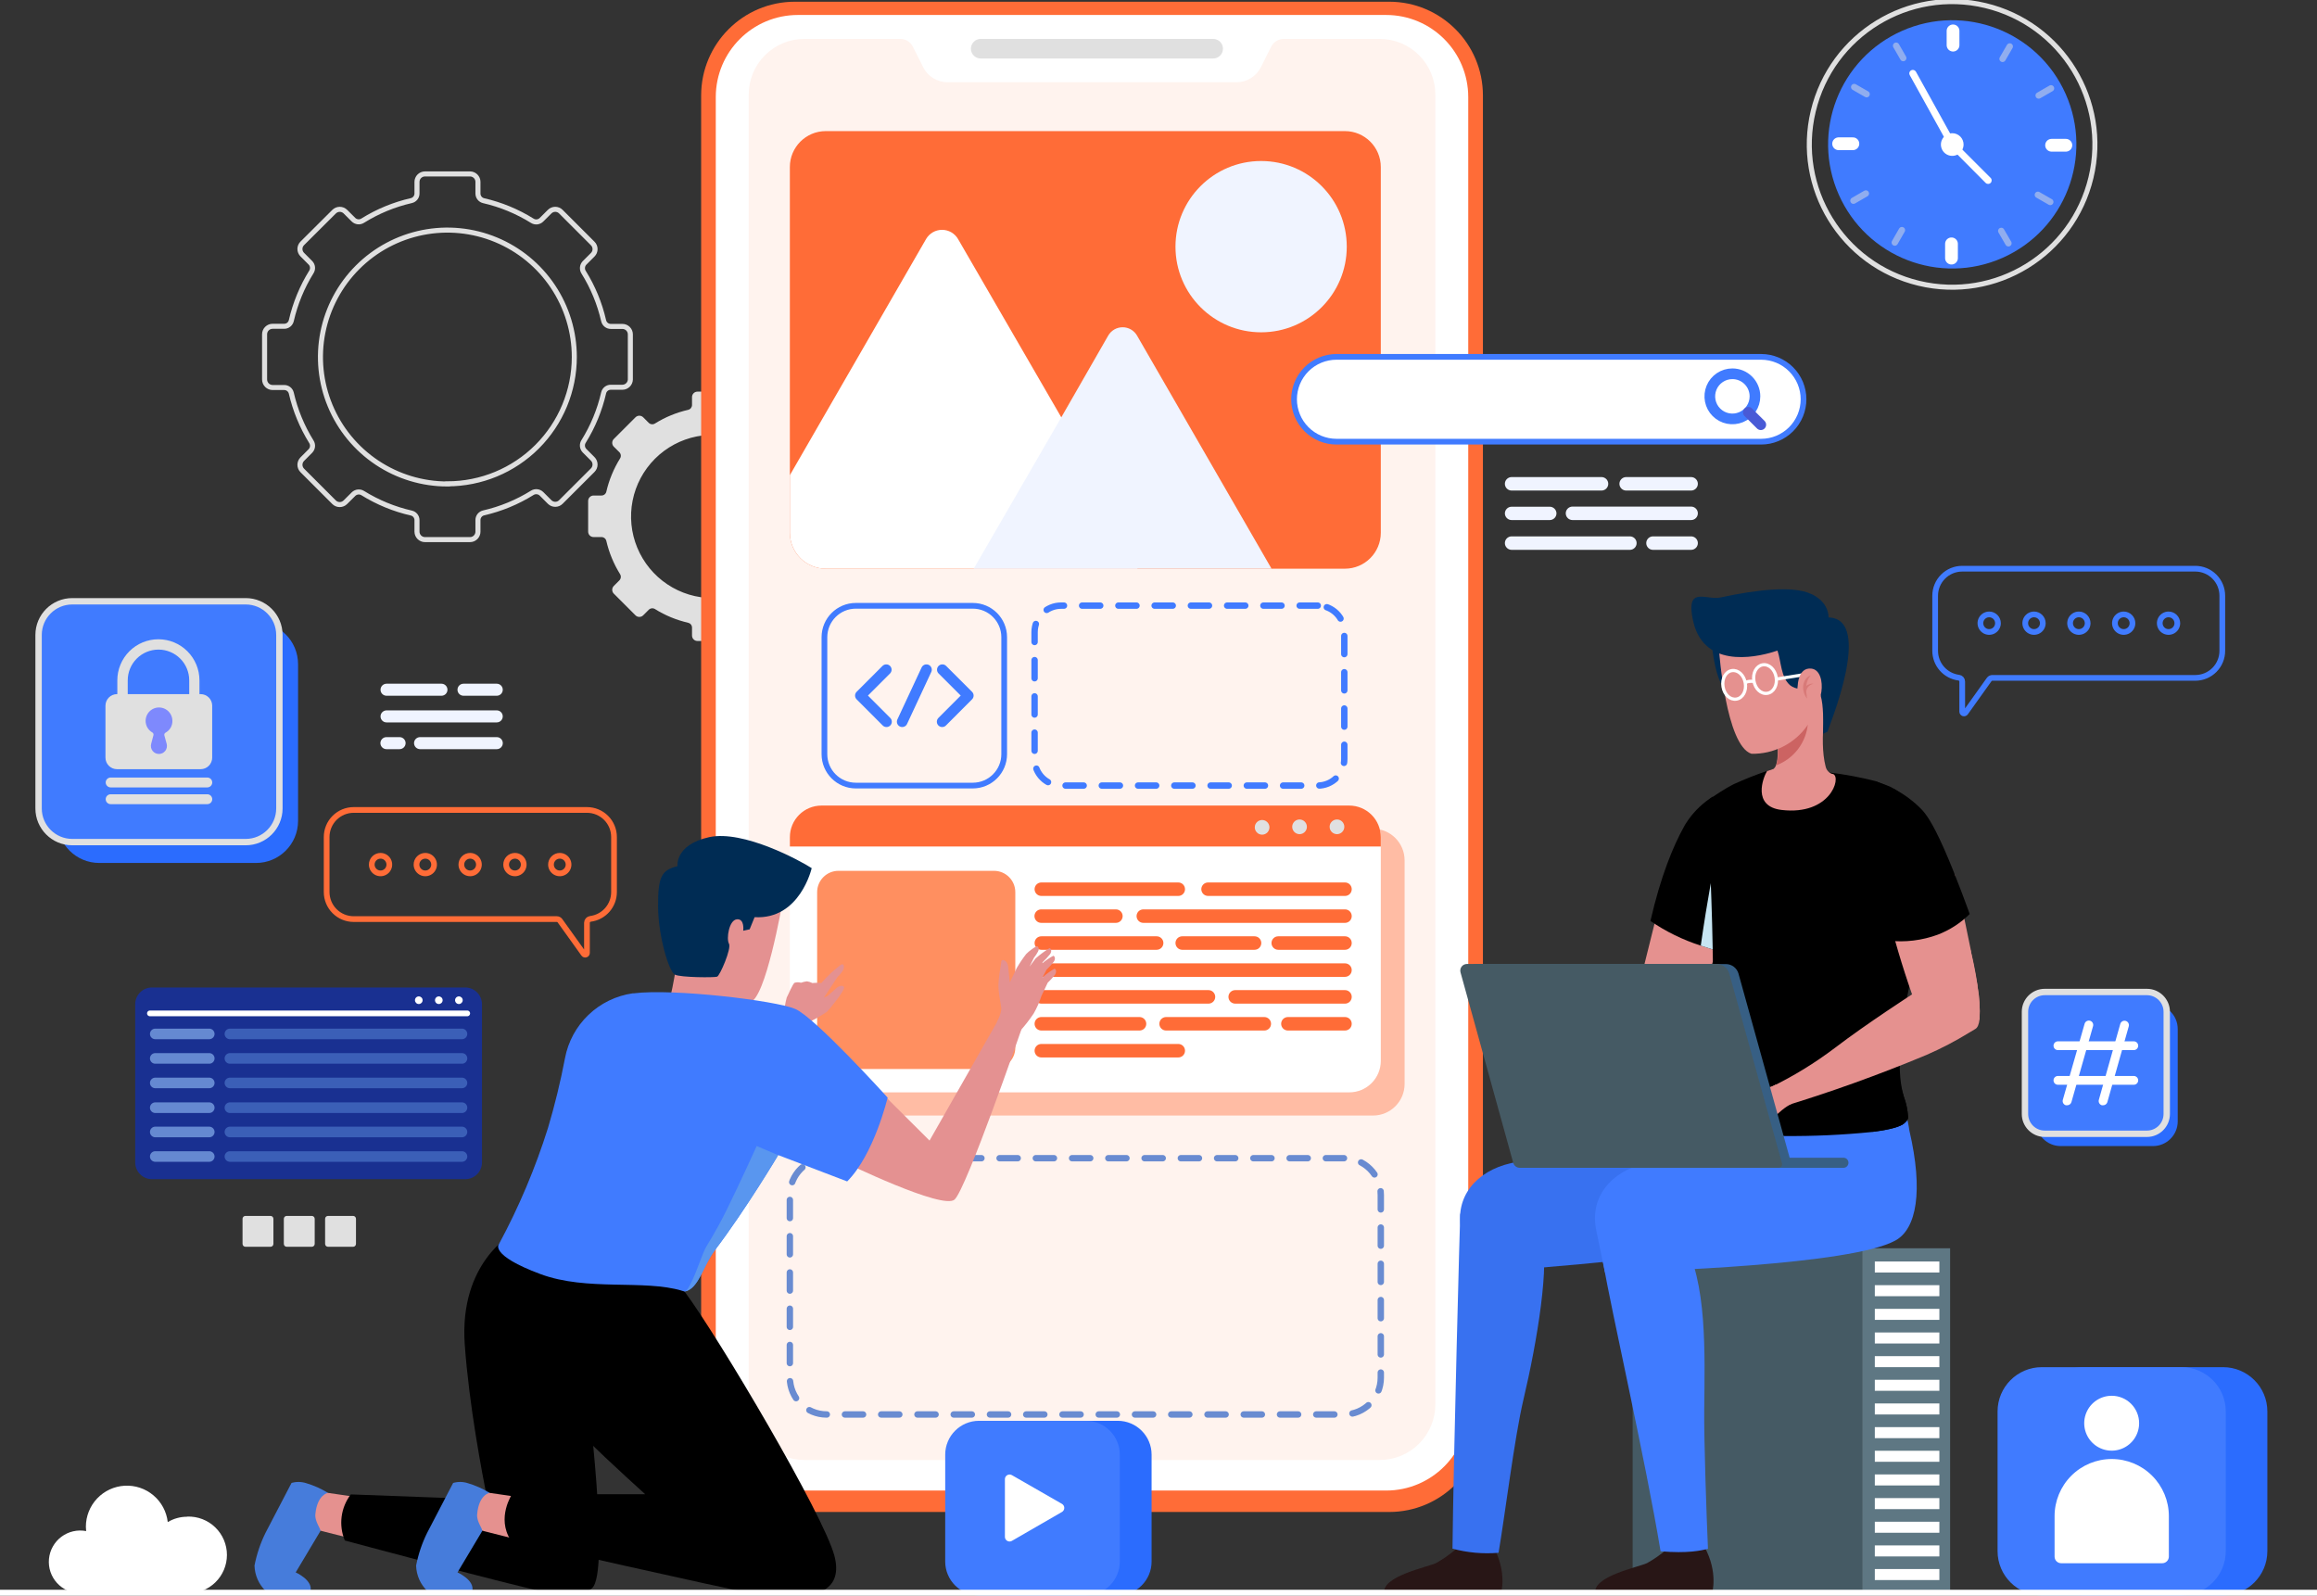 <svg width="363" height="250" viewBox="0 0 363 250" fill="none" xmlns="http://www.w3.org/2000/svg">
<rect x="0" y="0" width="363" height="250" fill="#333333" stroke="none"/>
<g clip-path="url(#clip0_1281_18631)">
<path d="M98.756 59.457V52.383C98.756 52.053 98.625 51.736 98.392 51.503C98.158 51.269 97.841 51.138 97.511 51.138H95.694C95.436 51.139 95.184 51.053 94.981 50.893C94.777 50.733 94.633 50.509 94.573 50.257C93.957 47.559 92.894 44.982 91.428 42.633C91.289 42.41 91.229 42.147 91.256 41.885C91.284 41.623 91.397 41.378 91.58 41.188L92.86 39.909C92.976 39.793 93.069 39.656 93.132 39.505C93.195 39.354 93.227 39.192 93.227 39.028C93.227 38.864 93.195 38.702 93.132 38.551C93.069 38.4 92.976 38.262 92.86 38.147L87.871 33.159C87.756 33.042 87.619 32.95 87.468 32.886C87.316 32.823 87.154 32.791 86.99 32.791C86.826 32.791 86.664 32.823 86.513 32.886C86.362 32.95 86.225 33.042 86.109 33.159L84.83 34.431C84.642 34.617 84.396 34.733 84.134 34.761C83.871 34.788 83.607 34.725 83.385 34.583C81.035 33.12 78.459 32.057 75.761 31.438C75.509 31.378 75.285 31.234 75.125 31.031C74.966 30.827 74.879 30.576 74.88 30.317V28.493C74.88 28.163 74.749 27.846 74.515 27.613C74.282 27.379 73.965 27.248 73.635 27.248H66.582C66.251 27.248 65.933 27.379 65.699 27.612C65.464 27.846 65.331 28.162 65.329 28.493V30.303C65.332 30.561 65.247 30.813 65.088 31.016C64.93 31.22 64.707 31.364 64.456 31.425C61.755 32.04 59.175 33.103 56.825 34.569C56.603 34.712 56.338 34.774 56.076 34.747C55.813 34.719 55.568 34.603 55.38 34.418L54.114 33.159C53.879 32.925 53.561 32.793 53.23 32.793C52.898 32.793 52.58 32.925 52.345 33.159L47.357 38.127C47.24 38.242 47.148 38.379 47.085 38.53C47.022 38.681 46.989 38.843 46.989 39.007C46.989 39.171 47.022 39.333 47.085 39.484C47.148 39.636 47.24 39.773 47.357 39.888L48.63 41.168C48.815 41.355 48.931 41.599 48.958 41.86C48.986 42.122 48.923 42.385 48.781 42.606C47.319 44.959 46.257 47.537 45.637 50.237C45.577 50.489 45.434 50.714 45.23 50.874C45.026 51.034 44.774 51.12 44.515 51.117H42.705C42.374 51.117 42.057 51.248 41.822 51.482C41.588 51.715 41.455 52.032 41.453 52.363V59.457C41.455 59.788 41.587 60.106 41.822 60.34C42.056 60.575 42.374 60.708 42.705 60.709H44.522C44.779 60.707 45.03 60.792 45.232 60.951C45.435 61.11 45.577 61.333 45.637 61.583C46.258 64.28 47.321 66.856 48.781 69.207C48.924 69.429 48.986 69.694 48.959 69.956C48.931 70.219 48.815 70.464 48.63 70.652L47.357 71.932C47.123 72.167 46.991 72.485 46.991 72.816C46.991 73.147 47.123 73.466 47.357 73.7L52.339 78.682C52.573 78.916 52.891 79.047 53.223 79.047C53.554 79.047 53.872 78.916 54.107 78.682L55.387 77.409C55.575 77.225 55.82 77.109 56.082 77.08C56.344 77.051 56.608 77.111 56.832 77.251C59.176 78.704 61.745 79.76 64.435 80.375C64.687 80.429 64.913 80.568 65.075 80.768C65.238 80.968 65.328 81.218 65.329 81.475V83.292C65.331 83.623 65.464 83.94 65.699 84.173C65.933 84.406 66.251 84.537 66.582 84.537H73.635C73.965 84.537 74.282 84.406 74.515 84.173C74.749 83.939 74.88 83.622 74.88 83.292V81.475C74.878 81.216 74.964 80.964 75.124 80.76C75.284 80.557 75.508 80.413 75.761 80.354C78.459 79.735 81.035 78.673 83.385 77.209C83.608 77.069 83.871 77.008 84.133 77.035C84.395 77.063 84.641 77.177 84.83 77.361L86.109 78.641C86.225 78.757 86.362 78.85 86.513 78.913C86.664 78.976 86.826 79.008 86.99 79.008C87.154 79.008 87.316 78.976 87.468 78.913C87.619 78.85 87.756 78.757 87.871 78.641L92.86 73.659C93.094 73.424 93.225 73.106 93.225 72.775C93.225 72.443 93.094 72.125 92.86 71.891L91.58 70.611C91.394 70.423 91.278 70.177 91.251 69.915C91.223 69.652 91.286 69.388 91.428 69.166C92.891 66.816 93.954 64.24 94.573 61.542C94.632 61.29 94.776 61.066 94.98 60.908C95.184 60.749 95.436 60.664 95.694 60.668H97.511C97.835 60.666 98.146 60.539 98.378 60.313C98.61 60.088 98.746 59.781 98.756 59.457ZM70.105 75.82C66.171 75.822 62.326 74.659 59.054 72.475C55.782 70.292 53.231 67.188 51.724 63.555C50.216 59.922 49.82 55.924 50.585 52.066C51.351 48.207 53.243 44.663 56.023 41.88C58.802 39.097 62.345 37.202 66.202 36.432C70.06 35.663 74.058 36.055 77.693 37.559C81.327 39.062 84.434 41.61 86.621 44.88C88.807 48.149 89.975 51.994 89.977 55.927C89.975 61.197 87.88 66.25 84.154 69.977C80.428 73.703 75.374 75.797 70.105 75.799V75.82Z" stroke="#E0E0E0" stroke-width="0.79" stroke-miterlimit="10"/>
<path d="M131.179 83.313V78.496C131.179 78.272 131.09 78.056 130.931 77.898C130.773 77.739 130.557 77.65 130.333 77.65H129.115C128.938 77.651 128.765 77.592 128.627 77.482C128.488 77.371 128.391 77.217 128.351 77.044C127.931 75.206 127.208 73.45 126.211 71.849C126.114 71.698 126.071 71.518 126.09 71.339C126.109 71.16 126.188 70.993 126.315 70.865L127.182 69.998C127.261 69.92 127.324 69.826 127.368 69.722C127.411 69.619 127.433 69.508 127.433 69.396C127.433 69.284 127.411 69.173 127.368 69.07C127.324 68.967 127.261 68.873 127.182 68.794L123.782 65.395C123.623 65.236 123.406 65.146 123.18 65.146C122.955 65.146 122.738 65.236 122.578 65.395L121.711 66.262C121.583 66.388 121.416 66.468 121.237 66.486C121.059 66.505 120.879 66.463 120.727 66.365C119.127 65.368 117.371 64.644 115.532 64.225C115.361 64.185 115.208 64.087 115.099 63.948C114.991 63.81 114.932 63.638 114.934 63.462V62.209C114.934 61.983 114.844 61.766 114.684 61.606C114.524 61.446 114.307 61.356 114.081 61.356H109.264C109.152 61.356 109.042 61.378 108.938 61.421C108.835 61.464 108.742 61.527 108.663 61.606C108.584 61.686 108.522 61.78 108.48 61.883C108.438 61.987 108.417 62.098 108.418 62.209V63.441C108.418 63.617 108.359 63.788 108.251 63.926C108.142 64.065 107.99 64.163 107.819 64.205C105.978 64.624 104.22 65.347 102.617 66.345C102.466 66.442 102.286 66.484 102.107 66.466C101.928 66.447 101.761 66.368 101.633 66.241L100.766 65.374C100.606 65.215 100.39 65.126 100.164 65.126C99.938 65.126 99.722 65.215 99.562 65.374L96.163 68.774C96.004 68.933 95.914 69.15 95.914 69.376C95.914 69.601 96.004 69.818 96.163 69.978L97.037 70.845C97.162 70.973 97.24 71.14 97.259 71.319C97.278 71.497 97.236 71.677 97.14 71.829C96.144 73.431 95.419 75.186 94.993 77.024C94.954 77.197 94.857 77.351 94.718 77.461C94.579 77.571 94.407 77.63 94.229 77.629H92.998C92.886 77.628 92.775 77.65 92.672 77.692C92.568 77.734 92.474 77.796 92.395 77.875C92.316 77.953 92.253 78.047 92.21 78.15C92.167 78.253 92.144 78.364 92.144 78.475V83.292C92.144 83.404 92.167 83.514 92.21 83.618C92.253 83.721 92.316 83.814 92.395 83.893C92.474 83.972 92.568 84.034 92.672 84.076C92.775 84.118 92.886 84.139 92.998 84.138H94.229C94.407 84.137 94.579 84.197 94.718 84.307C94.857 84.417 94.954 84.571 94.993 84.744C95.419 86.582 96.144 88.337 97.14 89.939C97.236 90.091 97.278 90.27 97.259 90.449C97.24 90.627 97.162 90.794 97.037 90.923L96.163 91.797C96.004 91.957 95.914 92.173 95.914 92.399C95.914 92.624 96.004 92.841 96.163 93.001L99.562 96.4C99.722 96.559 99.938 96.649 100.164 96.649C100.39 96.649 100.606 96.559 100.766 96.4L101.64 95.526C101.769 95.401 101.936 95.322 102.114 95.304C102.293 95.285 102.472 95.327 102.624 95.423C104.224 96.422 105.98 97.145 107.819 97.563C107.99 97.605 108.142 97.703 108.251 97.841C108.359 97.98 108.418 98.151 108.418 98.327V99.565C108.417 99.677 108.438 99.788 108.48 99.891C108.522 99.995 108.584 100.089 108.663 100.168C108.742 100.247 108.835 100.31 108.938 100.353C109.042 100.396 109.152 100.418 109.264 100.418H114.081C114.307 100.418 114.524 100.328 114.684 100.168C114.844 100.008 114.934 99.791 114.934 99.565V98.327C114.932 98.15 114.991 97.979 115.099 97.84C115.208 97.701 115.361 97.603 115.532 97.563C117.371 97.144 119.127 96.42 120.727 95.423C120.879 95.327 121.059 95.285 121.237 95.304C121.416 95.322 121.583 95.401 121.711 95.526L122.578 96.4C122.738 96.559 122.955 96.649 123.18 96.649C123.406 96.649 123.623 96.559 123.782 96.4L127.182 93.001C127.261 92.922 127.324 92.828 127.368 92.725C127.411 92.622 127.433 92.511 127.433 92.399C127.433 92.287 127.411 92.176 127.368 92.073C127.324 91.969 127.261 91.875 127.182 91.797L126.315 90.93C126.187 90.802 126.107 90.635 126.088 90.456C126.069 90.277 126.113 90.097 126.211 89.946C127.208 88.345 127.931 86.589 128.351 84.751C128.391 84.578 128.488 84.424 128.627 84.314C128.765 84.203 128.938 84.144 129.115 84.145H130.354C130.572 84.14 130.78 84.05 130.934 83.895C131.088 83.74 131.176 83.531 131.179 83.313ZM111.658 93.696C109.13 93.697 106.658 92.949 104.555 91.545C102.451 90.141 100.812 88.146 99.843 85.81C98.874 83.475 98.619 80.904 99.111 78.424C99.603 75.944 100.82 73.665 102.607 71.876C104.394 70.087 106.671 68.868 109.151 68.374C111.63 67.879 114.201 68.131 116.538 69.097C118.874 70.064 120.872 71.701 122.278 73.803C123.684 75.904 124.435 78.376 124.436 80.904C124.438 84.293 123.095 87.543 120.701 89.942C118.308 92.34 115.061 93.69 111.672 93.696H111.658Z" fill="#E0E0E0"/>
<path d="M42.381 190.488H38.452C38.201 190.488 37.998 190.691 37.998 190.942V194.871C37.998 195.122 38.201 195.325 38.452 195.325H42.381C42.632 195.325 42.835 195.122 42.835 194.871V190.942C42.835 190.691 42.632 190.488 42.381 190.488Z" fill="#E0E0E0"/>
<path d="M48.85 190.488H44.921C44.67 190.488 44.467 190.691 44.467 190.942V194.871C44.467 195.122 44.67 195.325 44.921 195.325H48.85C49.101 195.325 49.304 195.122 49.304 194.871V190.942C49.304 190.691 49.101 190.488 48.85 190.488Z" fill="#E0E0E0"/>
<path d="M55.317 190.488H51.388C51.137 190.488 50.934 190.691 50.934 190.942V194.871C50.934 195.122 51.137 195.325 51.388 195.325H55.317C55.568 195.325 55.771 195.122 55.771 194.871V190.942C55.771 190.691 55.568 190.488 55.317 190.488Z" fill="#E0E0E0"/>
<path d="M217.635 0.268H124.538C116.425 0.268 109.848 6.846 109.848 14.959V222.181C109.848 230.294 116.425 236.871 124.538 236.871H217.635C225.749 236.871 232.326 230.294 232.326 222.181V14.959C232.326 6.846 225.749 0.268 217.635 0.268Z" fill="#FF6C37"/>
<path d="M217.16 2.346H125.006C117.899 2.346 112.139 8.107 112.139 15.213V220.647C112.139 227.753 117.899 233.514 125.006 233.514H217.16C224.267 233.514 230.027 227.753 230.027 220.647V15.213C230.027 8.107 224.267 2.346 217.16 2.346Z" fill="white"/>
<path d="M224.873 14.807V220.007C224.874 221.152 224.649 222.286 224.211 223.344C223.774 224.402 223.132 225.363 222.322 226.173C221.512 226.983 220.551 227.625 219.493 228.063C218.434 228.501 217.3 228.726 216.155 228.725H126.017C124.872 228.726 123.739 228.501 122.681 228.063C121.623 227.626 120.662 226.985 119.853 226.176C119.043 225.367 118.401 224.406 117.963 223.349C117.524 222.291 117.299 221.158 117.299 220.014V14.807C117.299 13.663 117.524 12.53 117.963 11.472C118.401 10.415 119.043 9.454 119.853 8.645C120.662 7.836 121.623 7.195 122.681 6.758C123.739 6.32 124.872 6.095 126.017 6.096H141.044C141.454 6.095 141.856 6.209 142.205 6.424C142.554 6.639 142.836 6.948 143.019 7.314L144.616 10.5C144.972 11.219 145.522 11.824 146.204 12.246C146.887 12.668 147.674 12.89 148.476 12.888H193.696C194.499 12.89 195.285 12.668 195.968 12.246C196.65 11.824 197.2 11.219 197.556 10.5L199.153 7.314C199.336 6.948 199.618 6.639 199.967 6.424C200.316 6.209 200.718 6.095 201.128 6.096H216.155C217.3 6.095 218.433 6.32 219.491 6.758C220.549 7.195 221.51 7.836 222.319 8.645C223.129 9.454 223.771 10.415 224.209 11.472C224.648 12.53 224.873 13.663 224.873 14.807Z" fill="#FFF3EE"/>
<path d="M190.064 9.165H153.644C153.237 9.165 152.847 9.004 152.559 8.716C152.271 8.428 152.109 8.038 152.109 7.631C152.109 7.224 152.271 6.834 152.559 6.546C152.847 6.258 153.237 6.096 153.644 6.096H190.064C190.265 6.096 190.465 6.136 190.651 6.213C190.837 6.29 191.006 6.403 191.149 6.546C191.291 6.688 191.404 6.857 191.481 7.044C191.559 7.23 191.598 7.429 191.598 7.631C191.598 7.832 191.559 8.032 191.481 8.218C191.404 8.404 191.291 8.573 191.149 8.716C191.006 8.858 190.837 8.971 190.651 9.048C190.465 9.126 190.265 9.165 190.064 9.165Z" fill="#E0E0E0"/>
<path d="M210.561 181.447H129.512C126.328 181.447 123.746 184.028 123.746 187.213V215.83C123.746 219.015 126.328 221.596 129.512 221.596H210.561C213.746 221.596 216.327 219.015 216.327 215.83V187.213C216.327 184.028 213.746 181.447 210.561 181.447Z" stroke="#698BD1" stroke-linecap="round" stroke-linejoin="round" stroke-dasharray="2.84 2.84"/>
<path d="M206.453 94.879H166.242C163.947 94.879 162.086 96.74 162.086 99.035V118.914C162.086 121.209 163.947 123.07 166.242 123.07H206.453C208.749 123.07 210.609 121.209 210.609 118.914V99.035C210.609 96.74 208.749 94.879 206.453 94.879Z" stroke="#407BFF" stroke-linecap="round" stroke-linejoin="round" stroke-dasharray="2.84 2.84"/>
<path d="M215.103 129.834H132.065C129.329 129.834 127.111 132.052 127.111 134.788V169.811C127.111 172.547 129.329 174.765 132.065 174.765H215.103C217.839 174.765 220.057 172.547 220.057 169.811V134.788C220.057 132.052 217.839 129.834 215.103 129.834Z" fill="#FFBCA4"/>
<path d="M216.329 131.148V166.192C216.329 166.841 216.201 167.484 215.952 168.084C215.704 168.684 215.339 169.229 214.88 169.688C214.42 170.147 213.875 170.51 213.275 170.758C212.674 171.006 212.031 171.133 211.382 171.132H128.695C128.046 171.133 127.403 171.006 126.803 170.758C126.202 170.51 125.657 170.147 125.197 169.688C124.738 169.229 124.373 168.684 124.125 168.084C123.876 167.484 123.748 166.841 123.748 166.192V131.148C123.748 129.836 124.269 128.578 125.197 127.65C126.125 126.722 127.383 126.201 128.695 126.201H211.382C212.694 126.201 213.952 126.722 214.88 127.65C215.808 128.578 216.329 129.836 216.329 131.148Z" fill="white"/>
<path d="M155.722 136.426H131.364C129.517 136.426 128.02 137.923 128.02 139.77V164.128C128.02 165.975 129.517 167.472 131.364 167.472H155.722C157.569 167.472 159.066 165.975 159.066 164.128V139.77C159.066 137.923 157.569 136.426 155.722 136.426Z" fill="#FF8F60"/>
<path d="M184.6 140.361H163.146C162.865 140.361 162.595 140.25 162.396 140.051C162.198 139.852 162.086 139.583 162.086 139.302C162.088 139.022 162.2 138.754 162.399 138.557C162.597 138.36 162.866 138.249 163.146 138.249H184.6C184.879 138.249 185.147 138.36 185.344 138.557C185.542 138.755 185.653 139.023 185.653 139.302C185.654 139.441 185.627 139.578 185.575 139.707C185.522 139.835 185.445 139.952 185.347 140.051C185.249 140.149 185.133 140.227 185.004 140.281C184.876 140.334 184.739 140.361 184.6 140.361Z" fill="#FF6C37"/>
<path d="M174.823 144.579H163.126C162.845 144.579 162.575 144.468 162.377 144.269C162.178 144.07 162.066 143.801 162.066 143.52C162.066 143.381 162.094 143.243 162.147 143.115C162.201 142.987 162.279 142.871 162.377 142.773C162.476 142.675 162.593 142.598 162.721 142.545C162.85 142.493 162.987 142.466 163.126 142.467H174.823C174.962 142.466 175.1 142.493 175.228 142.545C175.357 142.598 175.474 142.675 175.572 142.773C175.671 142.871 175.749 142.987 175.802 143.115C175.856 143.243 175.883 143.381 175.883 143.52C175.883 143.801 175.771 144.07 175.573 144.269C175.374 144.468 175.104 144.579 174.823 144.579Z" fill="#FF6C37"/>
<path d="M210.721 144.579H179.124C178.843 144.579 178.574 144.468 178.375 144.269C178.176 144.07 178.064 143.801 178.064 143.52C178.064 143.381 178.092 143.243 178.145 143.115C178.199 142.987 178.277 142.871 178.375 142.773C178.474 142.675 178.591 142.598 178.719 142.545C178.848 142.493 178.985 142.466 179.124 142.467H210.721C210.859 142.466 210.997 142.493 211.125 142.545C211.253 142.598 211.369 142.675 211.467 142.773C211.565 142.871 211.643 142.988 211.695 143.116C211.748 143.244 211.774 143.381 211.773 143.52C211.774 143.659 211.748 143.796 211.695 143.925C211.643 144.053 211.565 144.17 211.468 144.269C211.37 144.367 211.253 144.445 211.125 144.499C210.997 144.552 210.86 144.579 210.721 144.579Z" fill="#FF6C37"/>
<path d="M181.215 148.797H163.146C162.865 148.797 162.595 148.686 162.396 148.487C162.198 148.288 162.086 148.019 162.086 147.738C162.086 147.599 162.113 147.461 162.167 147.333C162.22 147.205 162.298 147.089 162.397 146.991C162.495 146.893 162.612 146.815 162.741 146.763C162.869 146.71 163.007 146.684 163.146 146.685H181.215C181.494 146.685 181.762 146.796 181.959 146.993C182.156 147.191 182.267 147.458 182.267 147.738C182.267 148.017 182.157 148.286 181.959 148.484C181.762 148.683 181.494 148.795 181.215 148.797Z" fill="#FF6C37"/>
<path d="M196.546 148.797H185.192C184.916 148.79 184.654 148.675 184.461 148.477C184.268 148.279 184.16 148.014 184.16 147.738C184.16 147.599 184.188 147.461 184.241 147.333C184.294 147.205 184.372 147.089 184.471 146.991C184.569 146.893 184.686 146.815 184.815 146.763C184.943 146.71 185.081 146.684 185.22 146.685H196.546C196.684 146.684 196.822 146.71 196.951 146.763C197.079 146.815 197.196 146.893 197.294 146.991C197.393 147.089 197.471 147.205 197.524 147.333C197.578 147.461 197.605 147.599 197.605 147.738C197.605 148.019 197.494 148.288 197.295 148.487C197.096 148.686 196.827 148.797 196.546 148.797Z" fill="#FF6C37"/>
<path d="M210.72 148.797H200.261C199.98 148.797 199.71 148.686 199.512 148.487C199.313 148.288 199.201 148.019 199.201 147.738C199.201 147.599 199.229 147.461 199.282 147.333C199.335 147.205 199.413 147.089 199.512 146.991C199.61 146.893 199.727 146.815 199.856 146.763C199.984 146.71 200.122 146.684 200.261 146.685H210.72C210.858 146.684 210.995 146.711 211.124 146.763C211.252 146.816 211.368 146.893 211.466 146.991C211.564 147.089 211.642 147.206 211.694 147.334C211.747 147.462 211.773 147.599 211.772 147.738C211.773 147.876 211.747 148.014 211.694 148.143C211.642 148.271 211.564 148.388 211.466 148.486C211.369 148.585 211.252 148.663 211.124 148.716C210.996 148.77 210.858 148.797 210.72 148.797Z" fill="#FF6C37"/>
<path d="M210.719 153.036H163.146C162.865 153.036 162.595 152.924 162.396 152.725C162.198 152.527 162.086 152.257 162.086 151.976C162.086 151.837 162.113 151.7 162.167 151.572C162.22 151.444 162.298 151.327 162.397 151.229C162.495 151.131 162.612 151.054 162.741 151.002C162.869 150.949 163.007 150.923 163.146 150.923H210.719C210.858 150.922 210.995 150.949 211.123 151.002C211.251 151.054 211.368 151.132 211.466 151.23C211.564 151.328 211.641 151.444 211.694 151.572C211.746 151.7 211.773 151.838 211.772 151.976C211.773 152.115 211.747 152.253 211.694 152.381C211.642 152.51 211.564 152.627 211.466 152.725C211.368 152.824 211.252 152.902 211.124 152.955C210.996 153.008 210.858 153.036 210.719 153.036Z" fill="#FF6C37"/>
<path d="M189.327 157.233H163.146C162.865 157.233 162.595 157.121 162.396 156.923C162.198 156.724 162.086 156.454 162.086 156.173C162.086 155.892 162.198 155.623 162.396 155.424C162.595 155.225 162.865 155.114 163.146 155.114H189.327C189.608 155.114 189.878 155.225 190.076 155.424C190.275 155.623 190.387 155.892 190.387 156.173C190.387 156.454 190.275 156.724 190.076 156.923C189.878 157.121 189.608 157.233 189.327 157.233Z" fill="#FF6C37"/>
<path d="M210.721 157.233H193.519C193.238 157.233 192.968 157.121 192.769 156.923C192.571 156.724 192.459 156.454 192.459 156.173C192.459 155.892 192.571 155.623 192.769 155.424C192.968 155.225 193.238 155.114 193.519 155.114H210.721C210.859 155.114 210.997 155.141 211.125 155.195C211.253 155.248 211.37 155.326 211.467 155.425C211.565 155.523 211.643 155.64 211.695 155.768C211.748 155.897 211.774 156.035 211.773 156.173C211.774 156.312 211.748 156.45 211.695 156.578C211.643 156.707 211.565 156.824 211.467 156.922C211.37 157.021 211.253 157.099 211.125 157.152C210.997 157.206 210.859 157.233 210.721 157.233Z" fill="#FF6C37"/>
<path d="M178.531 161.444H163.146C163.007 161.445 162.869 161.418 162.741 161.366C162.612 161.313 162.495 161.236 162.397 161.138C162.298 161.04 162.22 160.924 162.167 160.796C162.113 160.668 162.086 160.53 162.086 160.391C162.086 160.252 162.113 160.114 162.167 159.986C162.22 159.857 162.298 159.74 162.396 159.642C162.495 159.544 162.612 159.466 162.74 159.412C162.869 159.359 163.006 159.332 163.146 159.332H178.531C178.811 159.334 179.079 159.446 179.276 159.645C179.473 159.843 179.584 160.112 179.584 160.391C179.584 160.671 179.473 160.938 179.275 161.136C179.078 161.333 178.81 161.444 178.531 161.444Z" fill="#FF6C37"/>
<path d="M198.073 161.444H182.694C182.556 161.445 182.418 161.418 182.289 161.366C182.161 161.313 182.044 161.236 181.946 161.138C181.847 161.04 181.769 160.924 181.716 160.796C181.662 160.668 181.635 160.53 181.635 160.391C181.635 160.252 181.662 160.114 181.715 159.986C181.769 159.857 181.847 159.74 181.945 159.642C182.044 159.544 182.16 159.466 182.289 159.412C182.417 159.359 182.555 159.332 182.694 159.332H198.073C198.212 159.332 198.35 159.359 198.479 159.412C198.607 159.466 198.724 159.544 198.822 159.642C198.921 159.74 198.999 159.857 199.052 159.986C199.105 160.114 199.133 160.252 199.133 160.391C199.133 160.53 199.105 160.668 199.052 160.796C198.999 160.924 198.92 161.04 198.822 161.138C198.723 161.236 198.607 161.313 198.478 161.366C198.349 161.418 198.212 161.445 198.073 161.444Z" fill="#FF6C37"/>
<path d="M210.72 161.444H201.774C201.636 161.445 201.498 161.418 201.369 161.366C201.241 161.313 201.124 161.236 201.026 161.138C200.927 161.04 200.849 160.924 200.796 160.796C200.742 160.668 200.715 160.53 200.715 160.391C200.715 160.252 200.742 160.114 200.795 159.986C200.849 159.857 200.927 159.74 201.025 159.642C201.124 159.544 201.24 159.466 201.369 159.412C201.498 159.359 201.635 159.332 201.774 159.332H210.72C210.858 159.332 210.996 159.359 211.124 159.413C211.252 159.466 211.369 159.544 211.466 159.643C211.564 159.741 211.642 159.858 211.694 159.986C211.747 160.115 211.773 160.253 211.772 160.391C211.773 160.53 211.747 160.667 211.694 160.795C211.641 160.923 211.564 161.04 211.466 161.138C211.368 161.236 211.252 161.313 211.123 161.366C210.995 161.418 210.858 161.445 210.72 161.444Z" fill="#FF6C37"/>
<path d="M184.6 165.662H163.146C163.007 165.663 162.869 165.636 162.741 165.584C162.612 165.531 162.495 165.454 162.397 165.356C162.298 165.258 162.22 165.142 162.167 165.014C162.113 164.886 162.086 164.748 162.086 164.609C162.086 164.328 162.198 164.059 162.396 163.86C162.595 163.661 162.865 163.55 163.146 163.55H184.6C184.739 163.55 184.876 163.577 185.004 163.63C185.133 163.684 185.249 163.762 185.347 163.86C185.445 163.959 185.522 164.076 185.575 164.204C185.627 164.333 185.654 164.471 185.653 164.609C185.654 164.748 185.627 164.885 185.574 165.013C185.522 165.141 185.444 165.258 185.346 165.356C185.248 165.454 185.132 165.531 185.004 165.584C184.876 165.636 184.738 165.663 184.6 165.662Z" fill="#FF6C37"/>
<path d="M210.721 140.361H189.267C188.986 140.361 188.716 140.25 188.517 140.051C188.319 139.852 188.207 139.583 188.207 139.302C188.209 139.022 188.321 138.754 188.52 138.557C188.718 138.36 188.987 138.249 189.267 138.249H210.721C211 138.249 211.268 138.36 211.465 138.557C211.663 138.755 211.774 139.023 211.774 139.302C211.775 139.441 211.748 139.578 211.696 139.707C211.643 139.835 211.566 139.952 211.468 140.051C211.37 140.149 211.254 140.227 211.125 140.281C210.997 140.334 210.86 140.361 210.721 140.361Z" fill="#FF6C37"/>
<path d="M216.329 131.148V132.62H123.748V131.148C123.748 129.836 124.269 128.578 125.197 127.65C126.125 126.722 127.383 126.201 128.695 126.201H211.382C212.694 126.201 213.952 126.722 214.88 127.65C215.808 128.578 216.329 129.836 216.329 131.148Z" fill="#FF6C37"/>
<path d="M198.879 129.524C198.891 129.682 198.87 129.841 198.818 129.99C198.766 130.14 198.684 130.277 198.576 130.393C198.469 130.51 198.338 130.602 198.193 130.666C198.048 130.729 197.891 130.762 197.733 130.762C197.575 130.762 197.418 130.729 197.273 130.666C197.128 130.602 196.997 130.51 196.89 130.393C196.782 130.277 196.7 130.14 196.648 129.99C196.596 129.841 196.575 129.682 196.587 129.524C196.61 129.236 196.74 128.966 196.953 128.77C197.165 128.573 197.444 128.464 197.733 128.464C198.022 128.464 198.301 128.573 198.514 128.77C198.726 128.966 198.856 129.236 198.879 129.524Z" fill="#E0E0E0"/>
<path d="M204.747 129.524C204.749 129.752 204.683 129.975 204.557 130.164C204.432 130.354 204.253 130.503 204.043 130.591C203.833 130.679 203.602 130.702 203.378 130.659C203.155 130.615 202.95 130.506 202.788 130.346C202.627 130.186 202.517 129.981 202.472 129.758C202.427 129.535 202.449 129.303 202.536 129.093C202.623 128.883 202.77 128.703 202.959 128.576C203.148 128.449 203.371 128.382 203.598 128.382C203.902 128.382 204.193 128.502 204.408 128.716C204.624 128.93 204.746 129.221 204.747 129.524Z" fill="#E0E0E0"/>
<path d="M210.611 129.524C210.612 129.752 210.546 129.975 210.42 130.165C210.294 130.355 210.115 130.503 209.905 130.591C209.694 130.679 209.463 130.702 209.239 130.658C209.016 130.614 208.81 130.505 208.649 130.344C208.488 130.182 208.378 129.977 208.334 129.753C208.29 129.53 208.313 129.298 208.401 129.088C208.489 128.878 208.637 128.698 208.827 128.573C209.017 128.447 209.241 128.381 209.468 128.382C209.771 128.382 210.062 128.502 210.276 128.716C210.49 128.931 210.611 129.221 210.611 129.524Z" fill="#E0E0E0"/>
<path d="M152.405 94.907H134.082C131.365 94.907 129.162 97.109 129.162 99.827V118.15C129.162 120.867 131.365 123.07 134.082 123.07H152.405C155.123 123.07 157.325 120.867 157.325 118.15V99.827C157.325 97.109 155.123 94.907 152.405 94.907Z" stroke="#407BFF" stroke-width="0.896" stroke-miterlimit="10"/>
<path d="M138.85 104.918L134.797 108.971L138.884 113.065" stroke="#407BFF" stroke-width="1.672" stroke-linecap="round" stroke-linejoin="round"/>
<path d="M147.637 104.918L151.697 108.971L147.609 113.065" stroke="#407BFF" stroke-width="1.672" stroke-linecap="round" stroke-linejoin="round"/>
<path d="M145.146 104.918L141.348 113.065" stroke="#407BFF" stroke-width="1.672" stroke-linecap="round" stroke-linejoin="round"/>
<path d="M210.699 20.539H129.375C126.266 20.539 123.746 23.059 123.746 26.168V83.464C123.746 86.573 126.266 89.093 129.375 89.093H210.699C213.807 89.093 216.327 86.573 216.327 83.464V26.168C216.327 23.059 213.807 20.539 210.699 20.539Z" fill="#FF6C37"/>
<path d="M197.578 52.06C204.988 52.06 210.995 46.053 210.995 38.643C210.995 31.232 204.988 25.225 197.578 25.225C190.167 25.225 184.16 31.232 184.16 38.643C184.16 46.053 190.167 52.06 197.578 52.06Z" fill="#F0F4FF"/>
<path d="M178.168 89.093H129.377C127.884 89.093 126.452 88.5 125.397 87.444C124.341 86.388 123.748 84.957 123.748 83.464V74.443L145.079 37.459C145.332 37.017 145.698 36.651 146.139 36.395C146.58 36.14 147.081 36.006 147.59 36.006C148.099 36.006 148.6 36.14 149.041 36.395C149.482 36.651 149.848 37.017 150.101 37.459L166.271 65.381L178.244 86.12C178.506 86.574 178.638 87.092 178.625 87.617C178.611 88.141 178.453 88.652 178.168 89.093Z" fill="white"/>
<path d="M199.209 89.093H152.551L166.271 65.381L173.62 52.576C173.848 52.179 174.178 51.849 174.575 51.619C174.971 51.39 175.422 51.269 175.88 51.269C176.339 51.269 176.789 51.39 177.186 51.619C177.583 51.849 177.912 52.179 178.14 52.576L199.209 89.093Z" fill="#F0F4FF"/>
<path d="M291.756 195.559H255.783V249.615H291.756V195.559Z" fill="#455A64"/>
<path d="M291.748 249.615H305.523V195.559H291.748V249.615Z" fill="#5E7783"/>
<path d="M303.837 197.63H293.723V199.357H303.837V197.63Z" fill="white"/>
<path d="M303.837 201.339H293.723V203.066H303.837V201.339Z" fill="white"/>
<path d="M303.837 205.048H293.723V206.775H303.837V205.048Z" fill="white"/>
<path d="M303.837 208.75H293.723V210.477H303.837V208.75Z" fill="white"/>
<path d="M303.837 212.458H293.723V214.185H303.837V212.458Z" fill="white"/>
<path d="M303.837 216.16H293.723V217.887H303.837V216.16Z" fill="white"/>
<path d="M303.837 219.869H293.723V221.596H303.837V219.869Z" fill="white"/>
<path d="M303.837 223.578H293.723V225.305H303.837V223.578Z" fill="white"/>
<path d="M303.837 227.28H293.723V229.007H303.837V227.28Z" fill="white"/>
<path d="M303.837 230.988H293.723V232.715H303.837V230.988Z" fill="white"/>
<path d="M303.837 234.697H293.723V236.424H303.837V234.697Z" fill="white"/>
<path d="M303.837 238.399H293.723V240.126H303.837V238.399Z" fill="white"/>
<path d="M303.837 242.108H293.723V243.835H303.837V242.108Z" fill="white"/>
<path d="M303.837 245.81H293.723V247.537H303.837V245.81Z" fill="white"/>
<path d="M249.94 249.615H268.222C268.222 249.615 269.241 246.36 267.032 242.328C267.032 242.328 265.559 243.511 261.149 242.713C260.186 243.537 259.144 244.263 258.039 244.881C256.766 245.5 249.445 246.938 249.94 249.615Z" fill="#281616"/>
<path d="M251.214 198.071C252.397 205.117 257.847 228.952 260.159 243.03C264.439 243.394 266.496 242.906 267.583 242.651C267.37 237.745 266.95 226 266.998 220.846C267.081 212.142 267.487 200.665 263.654 194.362L250.773 195.38C250.849 196.068 250.925 196.612 250.987 197.011C251.049 197.41 251.145 197.761 251.214 198.071Z" fill="#407BFF"/>
<path d="M216.871 249.615H235.153C235.153 249.615 236.179 246.36 233.963 242.328C233.963 242.328 232.49 243.511 228.087 242.713C227.123 243.535 226.081 244.261 224.977 244.881C223.697 245.5 216.383 246.938 216.871 249.615Z" fill="#281616"/>
<path d="M227.559 242.617C229.908 243.252 232.351 243.471 234.777 243.264C235.747 237.608 237.281 225.153 238.664 219.312C240.811 210.243 242.91 197.761 241.451 193.309L228.776 190.13C228.735 190.529 227.703 228.725 227.559 242.617Z" fill="#3871F0"/>
<path d="M278.001 177.119C277.746 174.607 277.45 172.784 277.45 172.784L263.29 176.224L251.262 178.976C246.803 179.967 241.415 181.165 236.668 182.238C231.335 183.449 227.798 187.495 228.968 192.834L230.303 199.302C237.755 199.206 272.799 195.862 275.799 194.327C279.184 192.655 280.203 186.607 278.001 177.119Z" fill="#3871F0"/>
<path d="M299.139 177.119C298.891 175.327 298.395 173.579 297.667 171.924L284.428 176.245L272.401 178.997C267.942 179.988 262.554 181.185 257.806 182.259C252.474 183.47 248.937 187.516 250.107 192.855L251.442 199.323C258.894 199.227 290.05 198.139 296.938 194.348C300.261 192.538 301.348 186.607 299.139 177.119Z" fill="#407BFF"/>
<path d="M259.505 156.841C259.505 156.841 265.794 153.999 267.521 156.841C268.471 158.403 267.817 161.3 265.67 162.518C263.523 163.735 251.406 168.862 239.963 171.724C239.607 170.611 239.179 169.521 238.684 168.463C242.273 166.894 245.702 164.981 248.922 162.752C252.258 160.456 255.801 158.477 259.505 156.841Z" fill="#E5918F"/>
<path d="M261.074 137.21L255.721 158.733C255.721 158.733 256.278 164.176 261.776 161.485C267.274 158.795 270.858 141.676 270.858 141.676L261.074 137.21Z" fill="#E5918F"/>
<path d="M270.171 149.244C269.483 149.079 268.864 148.907 268.252 148.722C267.639 148.536 267.027 148.343 266.456 148.144C263.654 147.247 260.997 145.946 258.57 144.283C260.18 137.279 262.114 132.586 263.841 129.483C263.893 129.41 263.936 129.331 263.972 129.249L264.109 129.022C265.083 127.481 266.359 126.154 267.859 125.12L268.314 124.804L268.947 136.047L269.057 137.203L270.171 149.244Z" fill="black"/>
<path d="M270.171 149.244C269.483 149.079 268.863 148.907 268.251 148.722C267.639 148.536 267.026 148.343 266.455 148.144C267.535 140.575 268.519 135.813 268.519 135.813L269.07 137.189L270.171 149.244Z" fill="#C7E5F2"/>
<path d="M302.014 129.806C301.883 133.13 301.326 138.476 300.796 143.843C300.638 145.543 300.48 147.283 300.356 148.907C300.259 149.933 298.711 155.417 298.649 156.394C298.374 161.086 296.076 164.602 298.25 171.745C298.644 172.805 298.876 173.918 298.938 175.047C298.938 175.536 298.298 176.045 298.051 176.19C297.136 176.713 295.34 177.084 293.165 177.353C288.659 177.802 284.132 178.009 279.603 177.972C274.924 177.972 267.906 177.229 266.998 176.045C266.186 174.965 266.936 173.396 267.321 171.229C269.048 161.43 268.436 156.325 268.326 149.258C268.326 149.079 268.326 148.907 268.326 148.722C268.147 137.815 267.431 128.485 267.933 125.12L268.387 124.804C269.131 124.295 269.86 123.847 270.562 123.428L270.782 123.304C270.995 123.18 271.216 123.063 271.422 122.953C271.501 122.905 271.584 122.863 271.67 122.829C273.375 122.049 275.121 121.36 276.899 120.765C277.064 120.71 277.222 120.655 277.353 120.62C278.599 120.545 279.961 120.524 281.42 120.565C282.693 120.607 284.64 120.772 286.759 121.047C289.148 121.337 291.515 121.781 293.846 122.375C295.989 123.219 297.901 124.558 299.427 126.283C300.425 127.352 301.293 128.534 302.014 129.806Z" fill="black"/>
<path d="M298.251 171.745C298.645 172.805 298.877 173.918 298.939 175.047C298.939 175.536 298.299 176.045 298.051 176.19C297.136 176.713 295.34 177.084 293.166 177.353C294.06 177.242 295.608 175.818 295.608 174.538C295.608 173.637 294.446 167.568 294.769 163.653C295.092 159.738 295.725 153.511 294.514 148.515C293.303 143.52 292.154 136.976 292.154 136.976L298.987 141.105C298.987 141.105 299.868 142.343 300.831 143.857C300.673 145.556 300.514 147.297 300.391 148.921C300.26 149.933 296.076 164.602 298.251 171.745Z" fill="black"/>
<path d="M268.195 100.983C268.195 100.983 268.787 108.132 271.154 108.613C273.521 109.095 272.943 106.054 272.943 106.054L272.613 102.661L268.195 100.983Z" fill="#002C54"/>
<path d="M279.116 126.889C274.478 126.338 276.205 121.825 276.845 120.792C277.01 120.737 277.809 120.497 277.87 120.455C278.035 120.31 278.161 120.125 278.235 119.919C278.689 118.728 278.483 116.361 278.462 116.203V115.776C278.538 115.494 278.62 115.226 278.676 114.971L281.118 113.051L286.279 108.999C286.279 108.999 284.903 115.783 286.01 120.063C286.052 120.271 286.134 120.468 286.252 120.644C286.37 120.82 286.522 120.971 286.699 121.088C286.853 121.191 287.03 121.255 287.215 121.274C288.501 121.852 286.733 127.783 279.116 126.889Z" fill="#E5918F"/>
<path d="M283.244 113.292C283.132 114.751 282.605 116.148 281.727 117.318C280.848 118.488 279.653 119.383 278.283 119.898C278.744 118.721 278.531 116.347 278.517 116.196L280.581 114.579L283.244 113.292Z" fill="#CC6362"/>
<path d="M269.33 102.001C269.33 102.001 270.397 116.829 274.401 118.088C276.115 118.127 277.813 117.741 279.342 116.965C280.871 116.19 282.185 115.049 283.167 113.643C284.22 112.226 285.555 111.902 285.988 110.203C286.677 107.451 287.695 102.283 286.422 99.194C284.619 94.769 269.481 91.274 269.33 102.001Z" fill="#E5918F"/>
<path d="M286.485 96.73C286.417 94.04 283.692 93.028 283.692 93.028C280.981 91.762 275.339 92.34 269.524 93.606C268.148 93.909 266.449 93.077 265.499 93.737C264.35 94.535 265.499 98.182 265.499 98.182C267.742 104.973 275.999 102.765 278.476 101.925C279.068 103.673 278.992 106.102 280.458 107.361C281.297 108.049 282.756 108.09 284.235 107.85C284.421 108.194 285.102 108.496 285.24 108.971C285.708 110.561 285.639 113.045 285.625 114.957L286.313 114.62C286.41 114.097 293.648 96.95 286.485 96.73Z" fill="#002C54"/>
<path d="M273.431 106.996C273.645 108.228 273.039 109.357 272.055 109.522C271.071 109.687 270.149 108.834 269.943 107.588C269.736 106.343 270.342 105.221 271.319 105.063C272.296 104.905 273.225 105.765 273.431 106.996Z" stroke="white" stroke-width="0.501" stroke-miterlimit="10"/>
<path d="M278.269 106.095C278.483 107.32 277.877 108.455 276.893 108.613C275.909 108.772 274.994 107.925 274.781 106.68C274.567 105.434 275.18 104.32 276.157 104.155C277.134 103.99 278.063 104.87 278.269 106.095Z" stroke="white" stroke-width="0.501" stroke-miterlimit="10"/>
<path d="M273.432 106.996C273.432 106.996 273.645 106.652 274.76 106.749" stroke="white" stroke-width="0.501" stroke-miterlimit="10"/>
<path d="M278.311 106.384L282.446 105.723" stroke="white" stroke-width="0.501" stroke-miterlimit="10"/>
<path d="M282.756 110.973C285.598 112.068 286.492 105.056 283.788 104.746C281.724 104.512 281.648 107.368 281.648 107.368C281.648 107.368 281.125 110.375 282.756 110.973Z" fill="#E5918F"/>
<g opacity="0.5">
<path d="M283.692 105.806C283.553 105.955 283.435 106.121 283.341 106.301C283.14 106.671 283.02 107.079 282.99 107.499C282.969 107.728 282.969 107.958 282.99 108.187C282.99 108.407 282.99 108.62 283.038 108.799C283.086 108.978 283.038 109.143 283.086 109.253C283.134 109.363 283.086 109.432 283.086 109.432L282.99 109.288C282.899 109.16 282.821 109.024 282.756 108.882C282.659 108.679 282.589 108.463 282.55 108.242C282.489 107.987 282.471 107.725 282.494 107.464C282.517 107.196 282.589 106.935 282.708 106.694C282.805 106.479 282.946 106.287 283.121 106.129C283.28 105.975 283.477 105.864 283.692 105.806Z" fill="#CC6362"/>
<path d="M284.138 107.134C284.045 107.148 283.953 107.171 283.863 107.203C283.673 107.274 283.5 107.384 283.354 107.526C283.172 107.718 283.046 107.956 282.989 108.214L282.521 108.049C282.57 107.952 282.625 107.857 282.687 107.767C282.822 107.572 283.001 107.412 283.21 107.299C283.404 107.189 283.62 107.121 283.843 107.1C283.942 107.1 284.041 107.111 284.138 107.134Z" fill="#CC6362"/>
</g>
<path d="M310.135 159.676C308.889 161.128 304.135 162.187 301.878 160.178C301.19 159.538 300.35 157.852 299.552 155.761C298.013 151.38 296.697 146.925 295.609 142.412L306.24 136.983C306.24 136.983 307.616 143.114 308.786 148.942C308.786 148.942 308.786 148.997 308.786 149.1C309.171 150.965 309.529 152.802 309.811 154.378V154.501C310.116 156.208 310.225 157.944 310.135 159.676Z" fill="#E5918F"/>
<path d="M291.562 134.974C292.588 139.247 295.815 147.359 295.815 147.359C298.454 147.662 301.127 147.339 303.618 146.416C305.48 145.698 307.172 144.599 308.586 143.189C308.586 143.189 306.446 137.176 304.526 132.868C302.799 128.987 301.774 127.542 301.017 126.772C299.784 125.511 298.361 124.452 296.799 123.634L291.562 134.974Z" fill="black"/>
<path d="M305 137.76L298.766 135.07L293.854 122.409C293.854 122.409 294.748 122.685 295.918 123.159L296.076 123.228L296.165 123.263C297.225 123.758 301.34 126.187 304.182 134.96C304.182 135.036 304.23 135.104 304.25 135.18C304.553 136.198 304.773 137.01 304.897 137.43C304.895 137.474 304.895 137.517 304.897 137.561L305 137.76Z" fill="black"/>
<path d="M310.134 159.676C310.044 160.46 309.831 161.018 309.446 161.217L308.455 161.809C306.34 163.107 304.137 164.257 301.863 165.249C294.342 168.393 286.664 171.149 278.861 173.506C278.472 172.406 278.012 171.333 277.484 170.293C281.006 168.578 284.352 166.525 287.475 164.162C292.429 160.378 299.558 155.781 299.558 155.781L301.361 153.662C301.361 153.662 307.76 147.772 308.792 148.962C308.792 148.962 308.792 149.017 308.792 149.121C308.95 149.733 309.48 151.997 309.817 154.398V154.522C310.118 156.222 310.225 157.951 310.134 159.676Z" fill="#E5918F"/>
<path d="M278.179 169.921C277.415 170.361 276.526 170.533 275.654 170.41C274.965 170.258 274.663 169.969 274.14 169.88C273.255 169.775 272.385 169.572 271.546 169.274C270.858 168.937 270.589 168.903 270.61 169.591C270.631 170.279 271.986 170.878 272.358 171.07C272.702 171.308 273.001 171.606 273.238 171.951C273.287 172.027 270.982 173.238 270.355 172.997C270.257 173.275 270.231 173.573 270.28 173.864C270.383 174.174 270.858 174.284 270.892 174.435C270.926 174.586 270.789 174.91 270.892 175.123C270.995 175.336 271.422 175.378 271.58 175.811C271.738 176.245 271.58 176.224 271.69 176.644C271.8 177.064 272.378 177.139 272.454 177.332C272.53 177.525 272.502 177.8 272.722 177.951C272.943 178.103 275.027 177.435 275.784 177.105C276.541 176.775 278.571 173.864 280.821 172.866L278.179 169.921Z" fill="#E5918F"/>
<path d="M288.804 182.954H272.641V181.371H288.804C288.908 181.37 289.011 181.39 289.108 181.429C289.204 181.469 289.291 181.527 289.365 181.601C289.439 181.674 289.497 181.762 289.537 181.858C289.576 181.955 289.596 182.058 289.595 182.162C289.595 182.372 289.512 182.573 289.363 182.722C289.215 182.87 289.013 182.954 288.804 182.954Z" fill="#375F84"/>
<path d="M280.058 182.954H239.578C239.342 182.953 239.111 182.876 238.923 182.733C238.734 182.591 238.597 182.39 238.532 182.162L230.262 152.348C230.219 152.194 230.213 152.032 230.243 151.876C230.274 151.719 230.34 151.571 230.436 151.444C230.533 151.317 230.657 151.214 230.8 151.143C230.943 151.072 231.1 151.034 231.259 151.034H270.411C270.853 151.039 271.281 151.187 271.633 151.455C271.985 151.722 272.242 152.095 272.365 152.52L280.622 182.238C280.645 182.323 280.647 182.413 280.629 182.499C280.611 182.586 280.573 182.667 280.518 182.736C280.464 182.805 280.394 182.861 280.314 182.899C280.234 182.937 280.146 182.955 280.058 182.954Z" fill="#375F84"/>
<path d="M278.592 182.954H238.112C237.876 182.955 237.646 182.879 237.458 182.735C237.27 182.592 237.134 182.391 237.073 182.162L228.816 152.334C228.774 152.18 228.768 152.019 228.798 151.862C228.828 151.705 228.894 151.558 228.991 151.43C229.087 151.303 229.212 151.2 229.354 151.129C229.497 151.058 229.655 151.02 229.814 151.02H268.966C269.408 151.026 269.836 151.173 270.188 151.441C270.54 151.708 270.796 152.082 270.92 152.506L279.177 182.224C279.203 182.312 279.207 182.405 279.189 182.495C279.171 182.585 279.131 182.669 279.074 182.741C279.017 182.812 278.943 182.869 278.859 182.906C278.775 182.943 278.684 182.959 278.592 182.954Z" fill="#455A64"/>
<path d="M118.146 163.68L122.839 158.864C122.885 157.987 123.026 157.117 123.259 156.27C123.514 155.816 124.174 154.144 124.497 153.958C124.821 153.863 125.165 153.863 125.488 153.958C125.794 153.85 126.11 153.776 126.431 153.738C126.723 153.782 127.007 153.873 127.27 154.006C127.27 154.006 127.959 153.958 128.261 153.958C128.395 153.943 128.53 153.972 128.647 154.04C129.17 153.429 129.731 152.85 130.326 152.306C130.876 151.866 131.702 151.061 131.956 151.061C132.211 151.061 132.293 151.474 132.128 151.914C131.883 152.339 131.575 152.725 131.213 153.056L129.073 156.297C129.268 156.222 129.456 156.133 129.637 156.029C129.83 155.905 131.137 154.687 131.213 154.653C131.289 154.618 131.901 154.219 132.218 154.605C132.534 154.99 129.981 158.086 129.569 158.499C128.678 159.1 127.747 159.638 126.782 160.109C126.782 160.109 124.284 164.609 124.03 164.926C123.775 165.242 118.146 163.68 118.146 163.68Z" fill="#E49191"/>
<path d="M122.563 141.49C122.563 141.49 119.941 156.628 117.478 157.013C117.478 157.013 107.632 157.412 105.444 145.467C103.538 135.146 111.168 132.909 114.733 133.701C118.297 134.492 123.327 135.008 122.563 141.49Z" fill="#E49191"/>
<path d="M113.866 154.584C113.866 154.584 112.49 156.449 112.002 160.949C109.299 161.231 106.57 160.755 104.123 159.573C105.415 155.27 106.182 150.827 106.407 146.341" fill="#E49191"/>
<path d="M111.087 131.155C105.706 132.345 106.14 135.696 106.14 135.696C103.621 136.322 103.078 137.361 103.098 142.006C103.119 146.65 104.805 152.238 105.734 152.692C106.662 153.146 111.926 153.167 112.353 153.008C112.78 152.85 114.637 148.584 114.204 147.834C113.77 147.084 114.204 144.132 115.449 144.022C116.695 143.912 116.44 145.811 116.44 145.811L117.445 145.591L118.222 143.685C125.33 144.105 127.167 136.006 127.167 136.006C125.461 134.891 116.468 129.971 111.087 131.155Z" fill="#002C54"/>
<path d="M51.36 233.878L56.796 234.663L54.993 241.014L49.103 239.527C48.775 239.089 48.544 238.585 48.428 238.049C48.311 237.513 48.311 236.959 48.427 236.423C48.543 235.888 48.773 235.383 49.101 234.944C49.429 234.505 49.847 234.142 50.328 233.878C50.666 233.785 51.023 233.785 51.36 233.878Z" fill="#E5918F"/>
<path d="M91.957 217.564L83.941 193.295C83.941 193.295 81.512 192.428 80.266 193.295C80.266 193.295 71.92 197.789 72.808 210.587C73.496 220.22 75.519 230.713 76.344 234.91L54.959 234.119C54.184 235.135 53.69 236.336 53.525 237.603C53.361 238.87 53.533 240.157 54.023 241.337C54.023 241.337 80.9 248.562 84.684 249.229C87.76 249.773 91.131 250.193 92.755 248.803C95.631 246.346 91.957 217.564 91.957 217.564Z" fill="black"/>
<path d="M76.702 233.878L82.138 234.663L80.335 241.014L74.445 239.527C74.117 239.089 73.886 238.585 73.769 238.049C73.653 237.513 73.652 236.959 73.769 236.423C73.885 235.888 74.115 235.383 74.443 234.944C74.771 234.505 75.189 234.142 75.67 233.878C76.008 233.785 76.365 233.785 76.702 233.878Z" fill="#E5918F"/>
<path d="M74.756 237.209C74.632 238.454 75.726 239.582 75.526 239.892C75.327 240.202 71.673 246.339 71.673 246.339C71.673 246.339 74.425 247.544 73.985 249.278H66.967C65.872 248.227 65.235 246.789 65.191 245.273C65.534 243.497 66.112 241.776 66.912 240.154C68.157 237.745 70.992 232.323 70.992 232.323C71.754 232.102 72.564 232.116 73.318 232.365C74.508 232.718 75.646 233.227 76.703 233.878C76.703 233.878 75.031 234.119 74.756 237.209Z" fill="#467CDB"/>
<path d="M130.717 243.704C128.99 237.264 112.758 209.775 107.26 202.35C95.983 197.451 83.955 193.295 83.955 193.295C78.98 194.479 76.531 204.504 79.352 211.185C81.292 215.768 93.567 227.3 101.081 234.092H80.219C80.219 234.092 77.762 237.766 79.992 241.255C79.992 241.255 114.685 249.147 117.726 249.587C120.767 250.028 127.6 249.587 127.6 249.587C127.6 249.587 132.169 249.119 130.717 243.704Z" fill="black"/>
<path d="M49.408 237.209C49.284 238.454 50.378 239.582 50.178 239.892C49.979 240.202 46.325 246.339 46.325 246.339C46.325 246.339 49.078 247.544 48.637 249.278H41.646C40.552 248.227 39.914 246.789 39.871 245.273C40.214 243.497 40.792 241.776 41.591 240.154C42.837 237.745 45.672 232.323 45.672 232.323C46.433 232.102 47.244 232.116 47.997 232.365C49.187 232.72 50.325 233.229 51.383 233.878C51.383 233.878 49.711 234.119 49.408 237.209Z" fill="#467CDB"/>
<path d="M156.836 159.008L145.628 178.687L137.611 170.699L131.006 180.559L132.926 181.488L132.238 182.059C132.238 182.059 147.699 189.593 149.55 187.928C151.401 186.263 160.036 161.231 160.036 161.231L156.836 159.008Z" fill="#E49191"/>
<path d="M139.063 171.951C139.063 171.951 136.95 180.862 132.726 185.087L121.916 180.958C121.916 180.958 116.9 189.394 111.994 195.862C110.108 198.36 109.482 201.876 107.267 202.337C107.129 202.289 106.998 202.247 106.861 202.213C100.854 200.41 91.991 202.323 84.677 199.605C76.599 196.598 78.168 194.905 78.168 194.905C81.296 189.102 83.867 183.015 85.847 176.726C86.921 173.125 87.812 169.471 88.516 165.779C89.003 163.187 90.29 160.813 92.195 158.991C94.101 157.168 96.53 155.988 99.14 155.616H99.319C105.443 154.839 121.475 156.731 124.592 158.066C127.709 159.401 139.063 171.951 139.063 171.951Z" fill="#407BFF"/>
<path d="M121.917 180.972C121.917 180.972 116.901 189.408 111.995 195.876C110.109 198.373 109.483 201.889 107.268 202.35C108.238 202.006 109.848 196.901 110.419 195.752C110.99 194.603 111.912 193.461 113.894 189.449C115.875 185.437 118.552 179.541 118.552 179.541L121.917 180.972Z" fill="#5996EF"/>
<path d="M101.082 234.092C101.237 234.058 101.393 234.033 101.55 234.016C101.853 233.982 102.279 233.92 102.802 233.899C104.067 233.842 105.333 233.902 106.587 234.078C107.258 234.17 107.924 234.296 108.582 234.456C109.158 234.589 109.726 234.757 110.282 234.959C110.675 235.097 111.061 235.255 111.438 235.433C111.713 235.557 111.864 235.64 111.864 235.64L111.396 235.571C111.1 235.509 110.674 235.447 110.172 235.365C109.167 235.193 107.825 234.979 106.483 234.8C105.795 234.697 105.142 234.621 104.516 234.539L102.782 234.319L101.082 234.092Z" fill="black"/>
<path d="M165.197 151.763C164.522 152.151 163.892 152.613 163.318 153.139L163.958 151.921C164.368 151.526 164.749 151.103 165.1 150.655C165.41 150.208 165.245 149.761 165.011 149.74C164.375 150.08 163.781 150.493 163.242 150.972L163.373 150.724C163.786 150.332 164.17 149.912 164.522 149.465C164.825 149.017 164.667 148.57 164.426 148.543C163.653 149.014 162.923 149.553 162.245 150.153L161.302 151.419L161.99 150.043C162.231 149.746 162.441 149.426 162.616 149.086C162.864 148.584 162.685 148.433 162.547 148.267C162.41 148.102 161.102 149.072 160.765 149.465C160.226 150.16 159.734 150.891 159.293 151.653L158.206 153.91C158.13 153.256 158.027 152.134 157.944 151.419C157.834 150.394 156.905 150.153 156.871 150.648C156.836 151.144 156.32 153.614 156.437 154.949C156.554 156.284 156.781 157.157 156.864 157.907C156.946 158.657 156.176 160.157 156.176 160.157C156.176 160.157 159.286 162.091 159.802 161.534C160.581 160.669 161.296 159.75 161.942 158.781C162.443 157.909 162.851 156.986 163.16 156.029L164.137 153.965C164.547 153.573 164.929 153.152 165.279 152.706C165.582 152.238 165.437 151.79 165.197 151.763Z" fill="#E49191"/>
<path d="M343.926 89.093H307.416C306.292 89.093 305.214 89.539 304.419 90.334C303.624 91.129 303.178 92.207 303.178 93.331V101.96C303.179 102.99 303.556 103.985 304.237 104.759C304.918 105.533 305.857 106.032 306.88 106.164C307.028 106.181 307.165 106.252 307.264 106.364C307.363 106.476 307.417 106.62 307.416 106.769V111.49C307.417 111.549 307.436 111.606 307.471 111.654C307.506 111.702 307.555 111.737 307.611 111.756C307.668 111.774 307.728 111.774 307.785 111.756C307.841 111.738 307.89 111.702 307.926 111.655L311.641 106.453C311.698 106.373 311.773 106.308 311.861 106.264C311.948 106.219 312.045 106.197 312.143 106.198H343.926C345.05 106.198 346.128 105.752 346.923 104.957C347.718 104.162 348.164 103.084 348.164 101.96V93.331C348.164 92.207 347.718 91.129 346.923 90.334C346.128 89.539 345.05 89.093 343.926 89.093Z" stroke="#407BFF" stroke-width="0.896" stroke-miterlimit="10"/>
<path d="M313.018 97.632C313.018 97.904 312.937 98.17 312.786 98.396C312.635 98.623 312.42 98.799 312.168 98.903C311.917 99.007 311.64 99.034 311.373 98.981C311.106 98.928 310.861 98.797 310.669 98.605C310.476 98.412 310.345 98.167 310.292 97.9C310.239 97.633 310.266 97.356 310.37 97.105C310.475 96.853 310.651 96.639 310.877 96.487C311.104 96.336 311.37 96.255 311.642 96.255C312.007 96.255 312.357 96.4 312.615 96.659C312.873 96.917 313.018 97.267 313.018 97.632Z" stroke="#407BFF" stroke-width="0.896" stroke-miterlimit="10"/>
<path d="M320.043 97.632C320.043 97.904 319.963 98.17 319.811 98.396C319.66 98.623 319.445 98.799 319.194 98.903C318.942 99.007 318.666 99.034 318.399 98.981C318.132 98.928 317.887 98.797 317.694 98.605C317.502 98.412 317.371 98.167 317.317 97.9C317.264 97.633 317.292 97.356 317.396 97.105C317.5 96.853 317.676 96.639 317.903 96.487C318.129 96.336 318.395 96.255 318.667 96.255C319.032 96.255 319.382 96.4 319.64 96.659C319.898 96.917 320.043 97.267 320.043 97.632Z" stroke="#407BFF" stroke-width="0.896" stroke-miterlimit="10"/>
<path d="M327.069 97.632C327.069 97.904 326.988 98.17 326.837 98.396C326.686 98.623 326.471 98.799 326.219 98.903C325.968 99.007 325.691 99.034 325.424 98.981C325.157 98.928 324.912 98.797 324.719 98.605C324.527 98.412 324.396 98.167 324.343 97.9C324.29 97.633 324.317 97.356 324.421 97.105C324.525 96.853 324.702 96.639 324.928 96.487C325.154 96.336 325.42 96.255 325.693 96.255C326.058 96.255 326.408 96.4 326.666 96.659C326.924 96.917 327.069 97.267 327.069 97.632Z" stroke="#407BFF" stroke-width="0.896" stroke-miterlimit="10"/>
<path d="M334.092 97.632C334.092 97.904 334.011 98.17 333.86 98.396C333.709 98.623 333.494 98.799 333.243 98.903C332.991 99.007 332.714 99.034 332.448 98.981C332.181 98.928 331.935 98.797 331.743 98.605C331.55 98.412 331.419 98.167 331.366 97.9C331.313 97.633 331.34 97.356 331.445 97.105C331.549 96.853 331.725 96.639 331.951 96.487C332.178 96.336 332.444 96.255 332.716 96.255C333.081 96.255 333.431 96.4 333.689 96.659C333.947 96.917 334.092 97.267 334.092 97.632Z" stroke="#407BFF" stroke-width="0.896" stroke-miterlimit="10"/>
<path d="M341.118 97.632C341.118 97.904 341.037 98.17 340.886 98.396C340.734 98.623 340.519 98.799 340.268 98.903C340.017 99.007 339.74 99.034 339.473 98.981C339.206 98.928 338.961 98.797 338.768 98.605C338.576 98.412 338.445 98.167 338.392 97.9C338.339 97.633 338.366 97.356 338.47 97.105C338.574 96.853 338.751 96.639 338.977 96.487C339.203 96.336 339.469 96.255 339.741 96.255C340.106 96.255 340.456 96.4 340.714 96.659C340.973 96.917 341.118 97.267 341.118 97.632Z" stroke="#407BFF" stroke-width="0.896" stroke-miterlimit="10"/>
<path d="M55.414 126.889H91.958C93.082 126.889 94.161 127.335 94.955 128.13C95.75 128.925 96.197 130.003 96.197 131.127V139.749C96.198 140.781 95.823 141.777 95.141 142.551C94.46 143.325 93.519 143.824 92.495 143.953C92.348 143.973 92.213 144.045 92.114 144.156C92.016 144.267 91.96 144.41 91.958 144.559V149.286C91.959 149.345 91.941 149.402 91.906 149.45C91.871 149.498 91.822 149.533 91.766 149.551C91.71 149.569 91.649 149.568 91.593 149.549C91.537 149.529 91.489 149.493 91.456 149.444L87.734 144.249C87.677 144.168 87.602 144.102 87.514 144.057C87.427 144.011 87.33 143.988 87.231 143.988H55.414C54.29 143.988 53.212 143.541 52.417 142.746C51.622 141.951 51.176 140.873 51.176 139.749V131.148C51.173 130.59 51.281 130.036 51.492 129.52C51.704 129.003 52.016 128.533 52.41 128.138C52.804 127.742 53.272 127.428 53.788 127.213C54.303 126.999 54.856 126.889 55.414 126.889V126.889Z" stroke="#FF6C37" stroke-width="0.896" stroke-miterlimit="10"/>
<path d="M86.322 135.449C86.322 135.721 86.403 135.987 86.554 136.213C86.705 136.439 86.92 136.616 87.172 136.72C87.423 136.824 87.7 136.851 87.967 136.798C88.234 136.745 88.479 136.614 88.671 136.422C88.864 136.229 88.995 135.984 89.048 135.717C89.101 135.45 89.074 135.173 88.97 134.922C88.866 134.67 88.689 134.455 88.463 134.304C88.237 134.153 87.971 134.072 87.698 134.072C87.333 134.072 86.983 134.217 86.725 134.475C86.467 134.733 86.322 135.084 86.322 135.449Z" stroke="#FF6C37" stroke-width="0.896" stroke-miterlimit="10"/>
<path d="M79.297 135.449C79.297 135.721 79.378 135.987 79.529 136.213C79.68 136.439 79.895 136.616 80.146 136.72C80.398 136.824 80.675 136.851 80.942 136.798C81.208 136.745 81.454 136.614 81.646 136.422C81.839 136.229 81.97 135.984 82.023 135.717C82.076 135.45 82.049 135.173 81.944 134.922C81.84 134.67 81.664 134.455 81.438 134.304C81.211 134.153 80.945 134.072 80.673 134.072C80.308 134.072 79.958 134.217 79.7 134.475C79.442 134.733 79.297 135.084 79.297 135.449Z" stroke="#FF6C37" stroke-width="0.896" stroke-miterlimit="10"/>
<path d="M72.279 135.449C72.279 135.721 72.36 135.987 72.511 136.213C72.662 136.439 72.877 136.616 73.129 136.72C73.38 136.824 73.657 136.851 73.924 136.798C74.191 136.745 74.436 136.614 74.629 136.422C74.821 136.229 74.952 135.984 75.005 135.717C75.058 135.45 75.031 135.173 74.927 134.922C74.823 134.67 74.646 134.455 74.42 134.304C74.194 134.153 73.928 134.072 73.656 134.072C73.29 134.072 72.94 134.217 72.682 134.475C72.424 134.733 72.279 135.084 72.279 135.449Z" stroke="#FF6C37" stroke-width="0.896" stroke-miterlimit="10"/>
<path d="M65.254 135.449C65.254 135.721 65.335 135.987 65.486 136.213C65.637 136.439 65.852 136.616 66.103 136.72C66.355 136.824 66.632 136.851 66.898 136.798C67.165 136.745 67.411 136.614 67.603 136.422C67.796 136.229 67.927 135.984 67.98 135.717C68.033 135.45 68.006 135.173 67.901 134.922C67.797 134.67 67.621 134.455 67.395 134.304C67.168 134.153 66.902 134.072 66.63 134.072C66.265 134.072 65.915 134.217 65.657 134.475C65.399 134.733 65.254 135.084 65.254 135.449Z" stroke="#FF6C37" stroke-width="0.896" stroke-miterlimit="10"/>
<path d="M58.242 135.449C58.242 135.721 58.323 135.987 58.474 136.213C58.625 136.439 58.84 136.616 59.092 136.72C59.343 136.824 59.62 136.851 59.887 136.798C60.154 136.745 60.399 136.614 60.591 136.422C60.784 136.229 60.915 135.984 60.968 135.717C61.021 135.45 60.994 135.173 60.89 134.922C60.786 134.67 60.609 134.455 60.383 134.304C60.157 134.153 59.891 134.072 59.618 134.072C59.253 134.072 58.903 134.217 58.645 134.475C58.387 134.733 58.242 135.084 58.242 135.449Z" stroke="#FF6C37" stroke-width="0.896" stroke-miterlimit="10"/>
<path d="M275.922 69.193H209.371C207.612 69.19 205.926 68.489 204.683 67.244C203.439 65.999 202.74 64.313 202.738 62.553C202.738 60.791 203.439 59.1 204.685 57.853C205.932 56.607 207.622 55.907 209.385 55.907H275.936C277.694 55.914 279.378 56.617 280.618 57.863C281.859 59.109 282.556 60.795 282.556 62.553C282.554 64.313 281.855 65.999 280.611 67.244C279.368 68.489 277.682 69.19 275.922 69.193Z" fill="white" stroke="#407BFF" stroke-width="0.896" stroke-miterlimit="10"/>
<path d="M274.946 62.092C274.946 62.792 274.739 63.476 274.35 64.057C273.962 64.639 273.409 65.092 272.763 65.36C272.117 65.627 271.406 65.698 270.72 65.561C270.034 65.425 269.404 65.088 268.909 64.593C268.414 64.099 268.077 63.468 267.941 62.782C267.805 62.096 267.875 61.385 268.142 60.739C268.41 60.093 268.863 59.54 269.445 59.152C270.026 58.763 270.71 58.556 271.41 58.556C272.348 58.556 273.247 58.928 273.911 59.592C274.574 60.255 274.946 61.154 274.946 62.092Z" stroke="#407BFF" stroke-width="1.672" stroke-miterlimit="10"/>
<path d="M273.906 64.59L275.86 66.537" stroke="#495AD6" stroke-width="1.672" stroke-miterlimit="10" stroke-linecap="round"/>
<path d="M175.112 222.587H158.371C155.442 222.587 153.066 224.962 153.066 227.892V244.633C153.066 247.563 155.442 249.938 158.371 249.938H175.112C178.042 249.938 180.418 247.563 180.418 244.633V227.892C180.418 224.962 178.042 222.587 175.112 222.587Z" fill="#2B6CFE"/>
<path d="M170.13 222.587H153.389C150.459 222.587 148.084 224.962 148.084 227.892V244.633C148.084 247.563 150.459 249.938 153.389 249.938H170.13C173.06 249.938 175.435 247.563 175.435 244.633V227.892C175.435 224.962 173.06 222.587 170.13 222.587Z" fill="#407BFF"/>
<path d="M158.53 231.098L166.381 235.605C166.491 235.67 166.582 235.762 166.645 235.872C166.708 235.983 166.742 236.108 166.742 236.235C166.742 236.362 166.708 236.487 166.645 236.598C166.582 236.708 166.491 236.8 166.381 236.865L158.53 241.399C158.419 241.463 158.293 241.497 158.165 241.497C158.036 241.497 157.911 241.463 157.8 241.399C157.689 241.334 157.597 241.242 157.533 241.131C157.469 241.02 157.435 240.894 157.436 240.766V231.731C157.435 231.603 157.469 231.477 157.533 231.366C157.597 231.255 157.689 231.163 157.8 231.099C157.911 231.035 158.036 231.001 158.165 231.001C158.293 231.001 158.419 231.034 158.53 231.098Z" fill="white"/>
<path d="M348.287 214.185H326.407C322.576 214.185 319.471 217.291 319.471 221.121V243.002C319.471 246.833 322.576 249.938 326.407 249.938H348.287C352.118 249.938 355.223 246.833 355.223 243.002V221.121C355.223 217.291 352.118 214.185 348.287 214.185Z" fill="#2B6CFE"/>
<path d="M341.772 214.185H319.891C316.06 214.185 312.955 217.291 312.955 221.121V243.002C312.955 246.833 316.06 249.938 319.891 249.938H341.772C345.602 249.938 348.708 246.833 348.708 243.002V221.121C348.708 217.291 345.602 214.185 341.772 214.185Z" fill="#407BFF"/>
<path d="M335.132 222.958C335.134 223.809 334.883 224.641 334.411 225.35C333.939 226.058 333.268 226.61 332.482 226.937C331.697 227.263 330.832 227.349 329.997 227.184C329.162 227.019 328.395 226.61 327.793 226.009C327.191 225.408 326.781 224.641 326.614 223.807C326.448 222.972 326.533 222.107 326.858 221.321C327.183 220.535 327.734 219.863 328.442 219.39C329.149 218.917 329.981 218.665 330.832 218.665C331.396 218.664 331.955 218.774 332.477 218.99C332.999 219.205 333.473 219.521 333.872 219.92C334.272 220.319 334.589 220.792 334.805 221.314C335.021 221.835 335.132 222.394 335.132 222.958Z" fill="white"/>
<path d="M339.791 237.498V243.862C339.789 244.137 339.679 244.401 339.484 244.595C339.29 244.79 339.027 244.9 338.752 244.901H322.926C322.65 244.901 322.386 244.792 322.191 244.597C321.996 244.402 321.887 244.138 321.887 243.862V237.518C321.887 235.146 322.829 232.871 324.507 231.193C326.184 229.516 328.459 228.573 330.832 228.573C333.203 228.57 335.479 229.508 337.158 231.181C338.838 232.854 339.785 235.126 339.791 237.498Z" fill="white"/>
<path d="M250.903 76.852H236.825C236.545 76.852 236.277 76.741 236.078 76.544C235.88 76.347 235.767 76.079 235.766 75.799C235.766 75.518 235.877 75.248 236.076 75.05C236.275 74.851 236.544 74.739 236.825 74.739H250.903C251.184 74.739 251.454 74.851 251.653 75.05C251.851 75.248 251.963 75.518 251.963 75.799C251.961 76.079 251.849 76.347 251.65 76.544C251.452 76.741 251.183 76.852 250.903 76.852Z" fill="#F0F4FF"/>
<path d="M264.94 76.852H254.771C254.491 76.852 254.222 76.741 254.024 76.544C253.825 76.347 253.713 76.079 253.711 75.799C253.711 75.518 253.823 75.248 254.021 75.05C254.22 74.851 254.49 74.739 254.771 74.739H264.94C265.221 74.739 265.491 74.851 265.69 75.05C265.888 75.248 266 75.518 266 75.799C265.998 76.079 265.886 76.347 265.687 76.544C265.489 76.741 265.22 76.852 264.94 76.852Z" fill="#F0F4FF"/>
<path d="M242.798 81.475H236.825C236.549 81.476 236.284 81.368 236.086 81.175C235.888 80.982 235.773 80.72 235.766 80.443C235.766 80.162 235.877 79.893 236.076 79.694C236.275 79.495 236.544 79.384 236.825 79.384H242.798C243.078 79.386 243.345 79.498 243.543 79.697C243.74 79.895 243.851 80.164 243.851 80.443C243.843 80.718 243.73 80.98 243.533 81.173C243.337 81.365 243.073 81.474 242.798 81.475Z" fill="#F0F4FF"/>
<path d="M264.941 81.475H246.362C246.083 81.475 245.814 81.365 245.616 81.168C245.417 80.97 245.305 80.703 245.303 80.423C245.303 80.142 245.414 79.872 245.613 79.674C245.812 79.475 246.081 79.363 246.362 79.363H264.941C265.222 79.363 265.491 79.475 265.69 79.674C265.889 79.872 266 80.142 266 80.423C265.998 80.703 265.886 80.97 265.687 81.168C265.489 81.365 265.22 81.475 264.941 81.475Z" fill="#F0F4FF"/>
<path d="M255.348 86.141H236.825C236.545 86.141 236.277 86.03 236.078 85.833C235.88 85.635 235.767 85.368 235.766 85.088C235.766 84.807 235.877 84.537 236.076 84.339C236.275 84.14 236.544 84.028 236.825 84.028H255.348C255.629 84.028 255.899 84.14 256.098 84.339C256.296 84.537 256.408 84.807 256.408 85.088C256.406 85.368 256.294 85.635 256.095 85.833C255.897 86.03 255.628 86.141 255.348 86.141Z" fill="#F0F4FF"/>
<path d="M264.941 86.141H258.969C258.69 86.141 258.422 86.03 258.224 85.832C258.027 85.635 257.916 85.367 257.916 85.088C257.915 84.949 257.942 84.811 257.994 84.683C258.047 84.554 258.124 84.438 258.222 84.339C258.32 84.241 258.436 84.162 258.564 84.109C258.693 84.056 258.83 84.028 258.969 84.028H264.941C265.222 84.028 265.492 84.14 265.691 84.339C265.889 84.537 266.001 84.807 266.001 85.088C265.999 85.368 265.887 85.635 265.688 85.833C265.49 86.03 265.221 86.141 264.941 86.141Z" fill="#F0F4FF"/>
<path d="M72.884 154.701H23.81C22.358 154.701 21.182 155.878 21.182 157.329V182.107C21.182 183.559 22.358 184.736 23.81 184.736H72.884C74.336 184.736 75.512 183.559 75.512 182.107V157.329C75.512 155.878 74.336 154.701 72.884 154.701Z" fill="#193091"/>
<path d="M23.486 158.761H73.2" stroke="white" stroke-width="0.896" stroke-miterlimit="10" stroke-linecap="round"/>
<path d="M71.894 157.295C72.224 157.295 72.492 157.027 72.492 156.696C72.492 156.366 72.224 156.098 71.894 156.098C71.563 156.098 71.295 156.366 71.295 156.696C71.295 157.027 71.563 157.295 71.894 157.295Z" fill="white"/>
<path d="M68.749 157.295C69.08 157.295 69.348 157.027 69.348 156.696C69.348 156.366 69.08 156.098 68.749 156.098C68.418 156.098 68.15 156.366 68.15 156.696C68.15 157.027 68.418 157.295 68.749 157.295Z" fill="white"/>
<path d="M65.61 157.295C65.941 157.295 66.209 157.027 66.209 156.696C66.209 156.366 65.941 156.098 65.61 156.098C65.28 156.098 65.012 156.366 65.012 156.696C65.012 157.027 65.28 157.295 65.61 157.295Z" fill="white"/>
<path d="M32.783 162.807H24.327C24.107 162.807 23.896 162.72 23.74 162.565C23.584 162.41 23.496 162.2 23.494 161.981C23.494 161.76 23.582 161.548 23.738 161.392C23.894 161.236 24.106 161.148 24.327 161.148H32.783C32.893 161.148 33.001 161.17 33.102 161.212C33.203 161.253 33.295 161.315 33.372 161.392C33.449 161.469 33.511 161.561 33.552 161.662C33.594 161.763 33.616 161.872 33.616 161.981C33.614 162.2 33.526 162.41 33.37 162.565C33.214 162.72 33.003 162.807 32.783 162.807Z" fill="#6589D1"/>
<path d="M32.783 166.646H24.327C24.106 166.646 23.894 166.558 23.738 166.402C23.582 166.246 23.494 166.034 23.494 165.813C23.494 165.593 23.582 165.381 23.738 165.225C23.894 165.069 24.106 164.981 24.327 164.981H32.783C32.893 164.981 33.001 165.002 33.102 165.044C33.203 165.086 33.295 165.147 33.372 165.225C33.449 165.302 33.511 165.394 33.552 165.495C33.594 165.596 33.616 165.704 33.616 165.813C33.616 165.923 33.594 166.031 33.552 166.132C33.511 166.233 33.449 166.325 33.372 166.402C33.295 166.479 33.203 166.541 33.102 166.583C33.001 166.625 32.893 166.646 32.783 166.646Z" fill="#6589D1"/>
<path d="M32.783 170.485H24.327C24.107 170.486 23.896 170.399 23.74 170.244C23.584 170.089 23.496 169.879 23.494 169.66C23.494 169.439 23.582 169.227 23.738 169.071C23.894 168.915 24.106 168.827 24.327 168.827H32.783C32.893 168.827 33.001 168.849 33.102 168.891C33.203 168.932 33.295 168.994 33.372 169.071C33.449 169.148 33.511 169.24 33.552 169.341C33.594 169.442 33.616 169.55 33.616 169.66C33.614 169.879 33.526 170.089 33.37 170.244C33.214 170.399 33.003 170.486 32.783 170.485Z" fill="#6589D1"/>
<path d="M32.783 174.366H24.327C24.106 174.366 23.894 174.279 23.738 174.122C23.582 173.966 23.494 173.755 23.494 173.534C23.494 173.313 23.582 173.101 23.738 172.945C23.894 172.789 24.106 172.701 24.327 172.701H32.783C32.893 172.701 33.001 172.723 33.102 172.765C33.203 172.806 33.295 172.868 33.372 172.945C33.449 173.022 33.511 173.114 33.552 173.215C33.594 173.316 33.616 173.424 33.616 173.534C33.616 173.643 33.594 173.751 33.552 173.852C33.511 173.953 33.449 174.045 33.372 174.122C33.295 174.2 33.203 174.261 33.102 174.303C33.001 174.345 32.893 174.366 32.783 174.366Z" fill="#6589D1"/>
<path d="M32.783 178.171H24.327C24.106 178.171 23.894 178.084 23.738 177.928C23.582 177.771 23.494 177.56 23.494 177.339C23.494 177.118 23.582 176.906 23.738 176.75C23.894 176.594 24.106 176.506 24.327 176.506H32.783C32.893 176.506 33.001 176.528 33.102 176.57C33.203 176.611 33.295 176.673 33.372 176.75C33.449 176.827 33.511 176.919 33.552 177.02C33.594 177.121 33.616 177.229 33.616 177.339C33.616 177.448 33.594 177.556 33.552 177.657C33.511 177.758 33.449 177.85 33.372 177.928C33.295 178.005 33.203 178.066 33.102 178.108C33.001 178.15 32.893 178.171 32.783 178.171Z" fill="#6589D1"/>
<path d="M32.783 182.011H24.327C24.107 182.011 23.896 181.924 23.74 181.769C23.584 181.615 23.496 181.405 23.494 181.185C23.494 180.964 23.582 180.753 23.738 180.596C23.894 180.44 24.106 180.353 24.327 180.353H32.783C32.893 180.353 33.001 180.374 33.102 180.416C33.203 180.458 33.295 180.519 33.372 180.596C33.449 180.674 33.511 180.766 33.552 180.867C33.594 180.968 33.616 181.076 33.616 181.185C33.614 181.405 33.526 181.615 33.37 181.769C33.214 181.924 33.003 182.011 32.783 182.011Z" fill="#6589D1"/>
<path d="M72.375 162.807H36.024C35.804 162.807 35.594 162.72 35.438 162.565C35.282 162.41 35.193 162.2 35.191 161.981C35.191 161.76 35.279 161.548 35.435 161.392C35.591 161.236 35.803 161.148 36.024 161.148H72.375C72.596 161.148 72.808 161.236 72.964 161.392C73.12 161.548 73.208 161.76 73.208 161.981C73.206 162.2 73.118 162.41 72.962 162.565C72.806 162.72 72.595 162.807 72.375 162.807Z" fill="#3B5FB7"/>
<path d="M72.375 166.646H36.024C35.803 166.646 35.591 166.558 35.435 166.402C35.279 166.246 35.191 166.034 35.191 165.813C35.191 165.593 35.279 165.381 35.435 165.225C35.591 165.069 35.803 164.981 36.024 164.981H72.375C72.596 164.981 72.808 165.069 72.964 165.225C73.12 165.381 73.208 165.593 73.208 165.813C73.208 165.923 73.186 166.031 73.144 166.132C73.103 166.233 73.041 166.325 72.964 166.402C72.887 166.479 72.795 166.541 72.694 166.583C72.593 166.625 72.485 166.646 72.375 166.646Z" fill="#3B5FB7"/>
<path d="M72.375 170.485H36.024C35.804 170.486 35.594 170.399 35.438 170.244C35.282 170.089 35.193 169.879 35.191 169.66C35.191 169.439 35.279 169.227 35.435 169.071C35.591 168.915 35.803 168.827 36.024 168.827H72.375C72.596 168.827 72.808 168.915 72.964 169.071C73.12 169.227 73.208 169.439 73.208 169.66C73.206 169.879 73.118 170.089 72.962 170.244C72.806 170.399 72.595 170.486 72.375 170.485Z" fill="#3B5FB7"/>
<path d="M72.375 174.366H36.024C35.803 174.366 35.591 174.279 35.435 174.122C35.279 173.966 35.191 173.755 35.191 173.534C35.191 173.313 35.279 173.101 35.435 172.945C35.591 172.789 35.803 172.701 36.024 172.701H72.375C72.596 172.701 72.808 172.789 72.964 172.945C73.12 173.101 73.208 173.313 73.208 173.534C73.208 173.643 73.186 173.751 73.144 173.852C73.103 173.953 73.041 174.045 72.964 174.122C72.887 174.2 72.795 174.261 72.694 174.303C72.593 174.345 72.485 174.366 72.375 174.366Z" fill="#3B5FB7"/>
<path d="M72.375 178.171H36.024C35.803 178.171 35.591 178.084 35.435 177.928C35.279 177.771 35.191 177.56 35.191 177.339C35.191 177.118 35.279 176.906 35.435 176.75C35.591 176.594 35.803 176.506 36.024 176.506H72.375C72.596 176.506 72.808 176.594 72.964 176.75C73.12 176.906 73.208 177.118 73.208 177.339C73.208 177.448 73.186 177.556 73.144 177.657C73.103 177.758 73.041 177.85 72.964 177.928C72.887 178.005 72.795 178.066 72.694 178.108C72.593 178.15 72.485 178.171 72.375 178.171Z" fill="#3B5FB7"/>
<path d="M72.375 182.011H36.024C35.804 182.011 35.594 181.924 35.438 181.769C35.282 181.615 35.193 181.405 35.191 181.185C35.191 180.964 35.279 180.753 35.435 180.596C35.591 180.44 35.803 180.353 36.024 180.353H72.375C72.596 180.353 72.808 180.44 72.964 180.596C73.12 180.753 73.208 180.964 73.208 181.185C73.206 181.405 73.118 181.615 72.962 181.769C72.806 181.924 72.595 182.011 72.375 182.011Z" fill="#3B5FB7"/>
<path d="M327.586 27.835C330.464 15.821 323.057 3.748 311.043 0.87C299.028 -2.007 286.956 5.399 284.078 17.414C281.2 29.428 288.607 41.501 300.621 44.379C312.636 47.256 324.708 39.85 327.586 27.835Z" stroke="#E0E0E0" stroke-width="0.79" stroke-miterlimit="10"/>
<path d="M313.724 40.399C323.545 36.053 327.983 24.569 323.638 14.748C319.292 4.927 307.808 0.489 297.987 4.835C288.166 9.181 283.728 20.665 288.074 30.486C292.42 40.306 303.904 44.745 313.724 40.399Z" fill="#407BFF"/>
<path d="M307.629 22.638C307.63 22.989 307.527 23.334 307.332 23.627C307.138 23.92 306.861 24.148 306.536 24.284C306.211 24.419 305.854 24.454 305.509 24.386C305.164 24.318 304.847 24.149 304.598 23.9C304.349 23.651 304.18 23.334 304.112 22.989C304.044 22.644 304.079 22.287 304.215 21.962C304.35 21.637 304.578 21.36 304.871 21.166C305.164 20.971 305.509 20.868 305.86 20.869C306.329 20.869 306.779 21.056 307.111 21.387C307.442 21.719 307.629 22.169 307.629 22.638Z" fill="white"/>
<path d="M305.661 22.301C305.533 22.37 305.383 22.387 305.243 22.347C305.102 22.307 304.983 22.214 304.911 22.087L299.193 11.766C299.158 11.703 299.135 11.633 299.127 11.561C299.118 11.489 299.124 11.417 299.144 11.347C299.164 11.277 299.197 11.212 299.242 11.155C299.287 11.099 299.343 11.051 299.406 11.016C299.536 10.946 299.687 10.929 299.828 10.969C299.969 11.009 300.09 11.102 300.163 11.229L305.881 21.551C305.95 21.68 305.966 21.83 305.925 21.971C305.883 22.111 305.789 22.23 305.661 22.301Z" fill="white"/>
<path d="M306.136 22.92C306.241 22.817 306.382 22.759 306.529 22.759C306.676 22.759 306.817 22.817 306.921 22.92L311.868 27.867C311.92 27.918 311.962 27.98 311.99 28.047C312.018 28.114 312.032 28.186 312.032 28.259C312.032 28.332 312.018 28.405 311.99 28.472C311.962 28.539 311.92 28.6 311.868 28.652C311.817 28.704 311.756 28.745 311.689 28.773C311.621 28.801 311.549 28.816 311.476 28.816C311.403 28.816 311.331 28.801 311.263 28.773C311.196 28.745 311.135 28.704 311.084 28.652L306.136 23.677C306.041 23.574 305.988 23.439 305.988 23.298C305.988 23.158 306.041 23.023 306.136 22.92Z" fill="white"/>
<path d="M305.979 7.073V4.837" stroke="white" stroke-width="2" stroke-miterlimit="10" stroke-linecap="round"/>
<path d="M321.418 22.755H323.654" stroke="white" stroke-width="2" stroke-miterlimit="10" stroke-linecap="round"/>
<path d="M305.736 38.202V40.438" stroke="white" stroke-width="2" stroke-miterlimit="10" stroke-linecap="round"/>
<path d="M290.289 22.521H288.053" stroke="white" stroke-width="2" stroke-miterlimit="10" stroke-linecap="round"/>
<g opacity="0.5">
<path d="M298.175 9.096L297.061 7.163" stroke="#E0E0E0" stroke-miterlimit="10" stroke-linecap="round"/>
<path d="M319.395 14.959L321.328 13.844" stroke="#E0E0E0" stroke-miterlimit="10" stroke-linecap="round"/>
<path d="M313.533 36.179L314.655 38.113" stroke="#E0E0E0" stroke-miterlimit="10" stroke-linecap="round"/>
<path d="M292.319 30.317L290.379 31.438" stroke="#E0E0E0" stroke-miterlimit="10" stroke-linecap="round"/>
</g>
<g opacity="0.5">
<path d="M292.436 14.752L290.496 13.638" stroke="#E0E0E0" stroke-miterlimit="10" stroke-linecap="round"/>
<path d="M313.74 9.22L314.862 7.28" stroke="#E0E0E0" stroke-miterlimit="10" stroke-linecap="round"/>
<path d="M319.271 30.523L321.212 31.638" stroke="#E0E0E0" stroke-miterlimit="10" stroke-linecap="round"/>
<path d="M297.968 36.055L296.854 37.996" stroke="#E0E0E0" stroke-miterlimit="10" stroke-linecap="round"/>
</g>
<path d="M40.111 97.466H15.554C11.917 97.466 8.969 100.415 8.969 104.051V128.609C8.969 132.246 11.917 135.194 15.554 135.194H40.111C43.748 135.194 46.696 132.246 46.696 128.609V104.051C46.696 100.415 43.748 97.466 40.111 97.466Z" fill="#2B6CFE"/>
<path d="M38.495 94.198H11.322C8.408 94.198 6.045 96.561 6.045 99.476V126.648C6.045 129.563 8.408 131.926 11.322 131.926H38.495C41.41 131.926 43.772 129.563 43.772 126.648V99.476C43.772 96.561 41.41 94.198 38.495 94.198Z" fill="#407BFF" stroke="#E0E0E0" stroke-miterlimit="10"/>
<path d="M31.448 108.744H31.248V106.584C31.248 104.877 30.57 103.241 29.364 102.034C28.157 100.828 26.521 100.15 24.815 100.15C23.108 100.15 21.472 100.828 20.266 102.034C19.059 103.241 18.381 104.877 18.381 106.584V108.744H18.333C17.853 108.744 17.393 108.935 17.053 109.274C16.714 109.614 16.523 110.074 16.523 110.554V118.694C16.523 119.174 16.714 119.634 17.053 119.973C17.393 120.313 17.853 120.503 18.333 120.503H31.441C31.92 120.502 32.378 120.31 32.716 119.971C33.054 119.632 33.244 119.173 33.244 118.694V110.554C33.244 110.076 33.055 109.618 32.719 109.279C32.382 108.94 31.925 108.748 31.448 108.744ZM20.012 106.584C20.012 105.306 20.52 104.081 21.423 103.178C22.326 102.274 23.551 101.767 24.829 101.767C26.106 101.767 27.331 102.274 28.234 103.178C29.138 104.081 29.645 105.306 29.645 106.584V108.744H20.012V106.584Z" fill="#E0E0E0"/>
<path d="M27.01 112.935C27.01 112.567 26.914 112.205 26.73 111.886C26.547 111.567 26.282 111.302 25.964 111.117C25.646 110.933 25.285 110.835 24.917 110.834C24.549 110.833 24.187 110.929 23.868 111.112C23.549 111.295 23.283 111.558 23.098 111.876C22.913 112.194 22.814 112.555 22.812 112.923C22.811 113.291 22.906 113.653 23.088 113.973C23.271 114.292 23.534 114.558 23.852 114.744C23.925 114.783 23.984 114.845 24.019 114.921C24.054 114.997 24.063 115.082 24.044 115.164L23.68 116.54C23.631 116.726 23.625 116.921 23.663 117.11C23.702 117.299 23.783 117.476 23.9 117.629C24.018 117.781 24.169 117.905 24.342 117.99C24.515 118.075 24.705 118.119 24.897 118.119C25.09 118.119 25.28 118.075 25.453 117.99C25.626 117.905 25.777 117.781 25.894 117.629C26.012 117.476 26.093 117.299 26.131 117.11C26.17 116.921 26.164 116.726 26.115 116.54L25.751 115.205C25.73 115.123 25.738 115.036 25.773 114.959C25.808 114.881 25.868 114.818 25.943 114.779C26.272 114.597 26.545 114.33 26.733 114.005C26.921 113.68 27.017 113.31 27.01 112.935Z" fill="#7E89FD"/>
<path d="M32.474 123.359H17.336C17.131 123.357 16.934 123.275 16.788 123.129C16.643 122.984 16.56 122.787 16.559 122.581C16.56 122.376 16.643 122.18 16.789 122.036C16.934 121.892 17.131 121.811 17.336 121.811H32.474C32.576 121.81 32.677 121.829 32.771 121.867C32.865 121.906 32.951 121.962 33.023 122.034C33.096 122.106 33.153 122.191 33.192 122.285C33.231 122.379 33.251 122.48 33.251 122.581C33.251 122.788 33.169 122.985 33.024 123.131C32.878 123.277 32.68 123.359 32.474 123.359Z" fill="#E0E0E0"/>
<path d="M32.474 125.981H17.336C17.131 125.981 16.934 125.9 16.789 125.755C16.643 125.611 16.56 125.415 16.559 125.21C16.559 125.004 16.64 124.806 16.786 124.66C16.932 124.514 17.13 124.432 17.336 124.432H32.474C32.576 124.431 32.678 124.451 32.773 124.49C32.867 124.528 32.953 124.586 33.026 124.658C33.098 124.73 33.155 124.817 33.194 124.911C33.233 125.006 33.252 125.108 33.251 125.21C33.251 125.312 33.231 125.412 33.192 125.506C33.153 125.6 33.096 125.686 33.023 125.757C32.951 125.829 32.865 125.886 32.771 125.924C32.677 125.962 32.576 125.981 32.474 125.981Z" fill="#E0E0E0"/>
<path d="M337.306 157.336H322.843C320.703 157.336 318.969 159.071 318.969 161.21V175.674C318.969 177.813 320.703 179.548 322.843 179.548H337.306C339.446 179.548 341.18 177.813 341.18 175.674V161.21C341.18 159.071 339.446 157.336 337.306 157.336Z" fill="#2B6CFE"/>
<path d="M336.356 155.41H320.351C318.637 155.41 317.248 156.799 317.248 158.513V174.518C317.248 176.232 318.637 177.621 320.351 177.621H336.356C338.07 177.621 339.459 176.232 339.459 174.518V158.513C339.459 156.799 338.07 155.41 336.356 155.41Z" fill="#407BFF" stroke="#E0E0E0" stroke-miterlimit="10"/>
<path d="M323.84 173.155C323.778 173.162 323.716 173.162 323.654 173.155C323.567 173.131 323.485 173.089 323.414 173.033C323.343 172.977 323.283 172.907 323.239 172.827C323.195 172.748 323.167 172.661 323.157 172.571C323.146 172.481 323.154 172.389 323.179 172.302L326.592 160.385C326.642 160.21 326.759 160.061 326.917 159.973C327.076 159.884 327.263 159.861 327.439 159.91C327.526 159.934 327.608 159.976 327.679 160.032C327.75 160.088 327.809 160.158 327.854 160.238C327.898 160.317 327.926 160.404 327.936 160.494C327.946 160.584 327.938 160.676 327.913 160.763L324.528 172.653C324.486 172.802 324.396 172.932 324.271 173.023C324.146 173.115 323.994 173.161 323.84 173.155Z" fill="white"/>
<path d="M329.489 173.155C329.425 173.162 329.361 173.162 329.297 173.155C329.209 173.131 329.128 173.089 329.056 173.033C328.985 172.977 328.926 172.907 328.882 172.827C328.838 172.748 328.81 172.661 328.799 172.571C328.789 172.481 328.797 172.389 328.822 172.302L332.18 160.412C332.23 160.236 332.348 160.087 332.508 159.998C332.668 159.909 332.857 159.887 333.033 159.937C333.209 159.987 333.358 160.106 333.447 160.266C333.536 160.426 333.558 160.614 333.508 160.79L330.15 172.68C330.105 172.82 330.016 172.941 329.897 173.026C329.778 173.111 329.636 173.157 329.489 173.155Z" fill="white"/>
<path d="M334.299 164.513H322.409C322.226 164.513 322.051 164.441 321.922 164.311C321.793 164.182 321.721 164.007 321.721 163.825C321.721 163.642 321.793 163.467 321.922 163.338C322.051 163.209 322.226 163.137 322.409 163.137H334.299C334.481 163.137 334.656 163.209 334.785 163.338C334.914 163.467 334.987 163.642 334.987 163.825C334.987 164.007 334.914 164.182 334.785 164.311C334.656 164.441 334.481 164.513 334.299 164.513Z" fill="white"/>
<path d="M334.299 169.942H322.409C322.226 169.942 322.051 169.869 321.922 169.74C321.793 169.611 321.721 169.436 321.721 169.254C321.721 169.071 321.793 168.896 321.922 168.767C322.051 168.638 322.226 168.566 322.409 168.566H334.299C334.481 168.566 334.656 168.638 334.785 168.767C334.914 168.896 334.987 169.071 334.987 169.254C334.987 169.436 334.914 169.611 334.785 169.74C334.656 169.869 334.481 169.942 334.299 169.942Z" fill="white"/>
<path d="M69.161 108.999H60.56C60.31 108.999 60.07 108.899 59.893 108.723C59.717 108.546 59.617 108.306 59.617 108.056C59.617 107.806 59.717 107.566 59.893 107.389C60.07 107.213 60.31 107.113 60.56 107.113H69.161C69.411 107.113 69.651 107.213 69.827 107.389C70.004 107.566 70.103 107.806 70.103 108.056C70.103 108.306 70.004 108.546 69.827 108.723C69.651 108.899 69.411 108.999 69.161 108.999Z" fill="#F0F4FF"/>
<path d="M77.824 113.175H60.56C60.31 113.175 60.07 113.076 59.893 112.899C59.717 112.722 59.617 112.483 59.617 112.233C59.619 111.983 59.719 111.744 59.895 111.568C60.072 111.392 60.31 111.292 60.56 111.29H77.824C78.074 111.29 78.314 111.389 78.49 111.566C78.667 111.743 78.766 111.983 78.766 112.233C78.766 112.483 78.667 112.722 78.49 112.899C78.314 113.076 78.074 113.175 77.824 113.175Z" fill="#F0F4FF"/>
<path d="M62.605 117.366H60.54C60.291 117.364 60.052 117.264 59.876 117.088C59.699 116.911 59.599 116.673 59.598 116.423C59.598 116.173 59.697 115.933 59.874 115.757C60.05 115.58 60.29 115.48 60.54 115.48H62.605C62.855 115.48 63.094 115.58 63.271 115.757C63.448 115.933 63.547 116.173 63.547 116.423C63.545 116.673 63.446 116.911 63.269 117.088C63.093 117.264 62.854 117.364 62.605 117.366Z" fill="#F0F4FF"/>
<path d="M77.824 117.366H65.81C65.56 117.364 65.322 117.264 65.145 117.088C64.969 116.911 64.869 116.673 64.867 116.423C64.867 116.173 64.966 115.933 65.143 115.757C65.32 115.58 65.56 115.48 65.81 115.48H77.831C78.081 115.48 78.32 115.58 78.497 115.757C78.674 115.933 78.773 116.173 78.773 116.423C78.773 116.547 78.749 116.671 78.701 116.785C78.653 116.9 78.583 117.004 78.495 117.092C78.406 117.18 78.302 117.249 78.187 117.296C78.071 117.343 77.948 117.367 77.824 117.366Z" fill="#F0F4FF"/>
<path d="M77.825 108.999H72.617C72.367 108.999 72.127 108.899 71.95 108.723C71.773 108.546 71.674 108.306 71.674 108.056C71.674 107.806 71.773 107.566 71.95 107.389C72.127 107.213 72.367 107.113 72.617 107.113H77.825C78.075 107.113 78.315 107.213 78.492 107.389C78.669 107.566 78.768 107.806 78.768 108.056C78.768 108.306 78.669 108.546 78.492 108.723C78.315 108.899 78.075 108.999 77.825 108.999Z" fill="#F0F4FF"/>
<path d="M29.343 237.615C28.265 237.611 27.206 237.901 26.281 238.454C26.095 236.822 25.292 235.323 24.036 234.264C22.78 233.204 21.167 232.666 19.527 232.758C17.887 232.851 16.344 233.567 15.215 234.76C14.086 235.954 13.456 237.534 13.455 239.177C13.456 239.406 13.469 239.636 13.496 239.865C12.823 239.734 12.13 239.747 11.462 239.9C10.793 240.054 10.165 240.346 9.616 240.757C9.067 241.169 8.611 241.69 8.276 242.289C7.941 242.887 7.735 243.549 7.672 244.232C7.608 244.915 7.688 245.603 7.906 246.253C8.125 246.903 8.477 247.5 8.94 248.006C9.403 248.512 9.967 248.915 10.595 249.19C11.223 249.464 11.902 249.604 12.588 249.601H29.343C30.148 249.628 30.951 249.493 31.703 249.204C32.455 248.914 33.142 248.476 33.721 247.916C34.3 247.356 34.761 246.685 35.076 245.943C35.391 245.201 35.553 244.403 35.553 243.597C35.553 242.791 35.391 241.994 35.076 241.252C34.761 240.51 34.3 239.839 33.721 239.279C33.142 238.718 32.455 238.281 31.703 237.991C30.951 237.702 30.148 237.567 29.343 237.594V237.615Z" fill="white"/>
<path d="M-52.615 249.615H394.788" stroke="white" stroke-width="1.114" stroke-miterlimit="10" stroke-linecap="round"/>
</g>
<defs>
<clipPath id="clip0_1281_18631">
<rect width="363" height="250" fill="white"/>
</clipPath>
</defs>
</svg>
